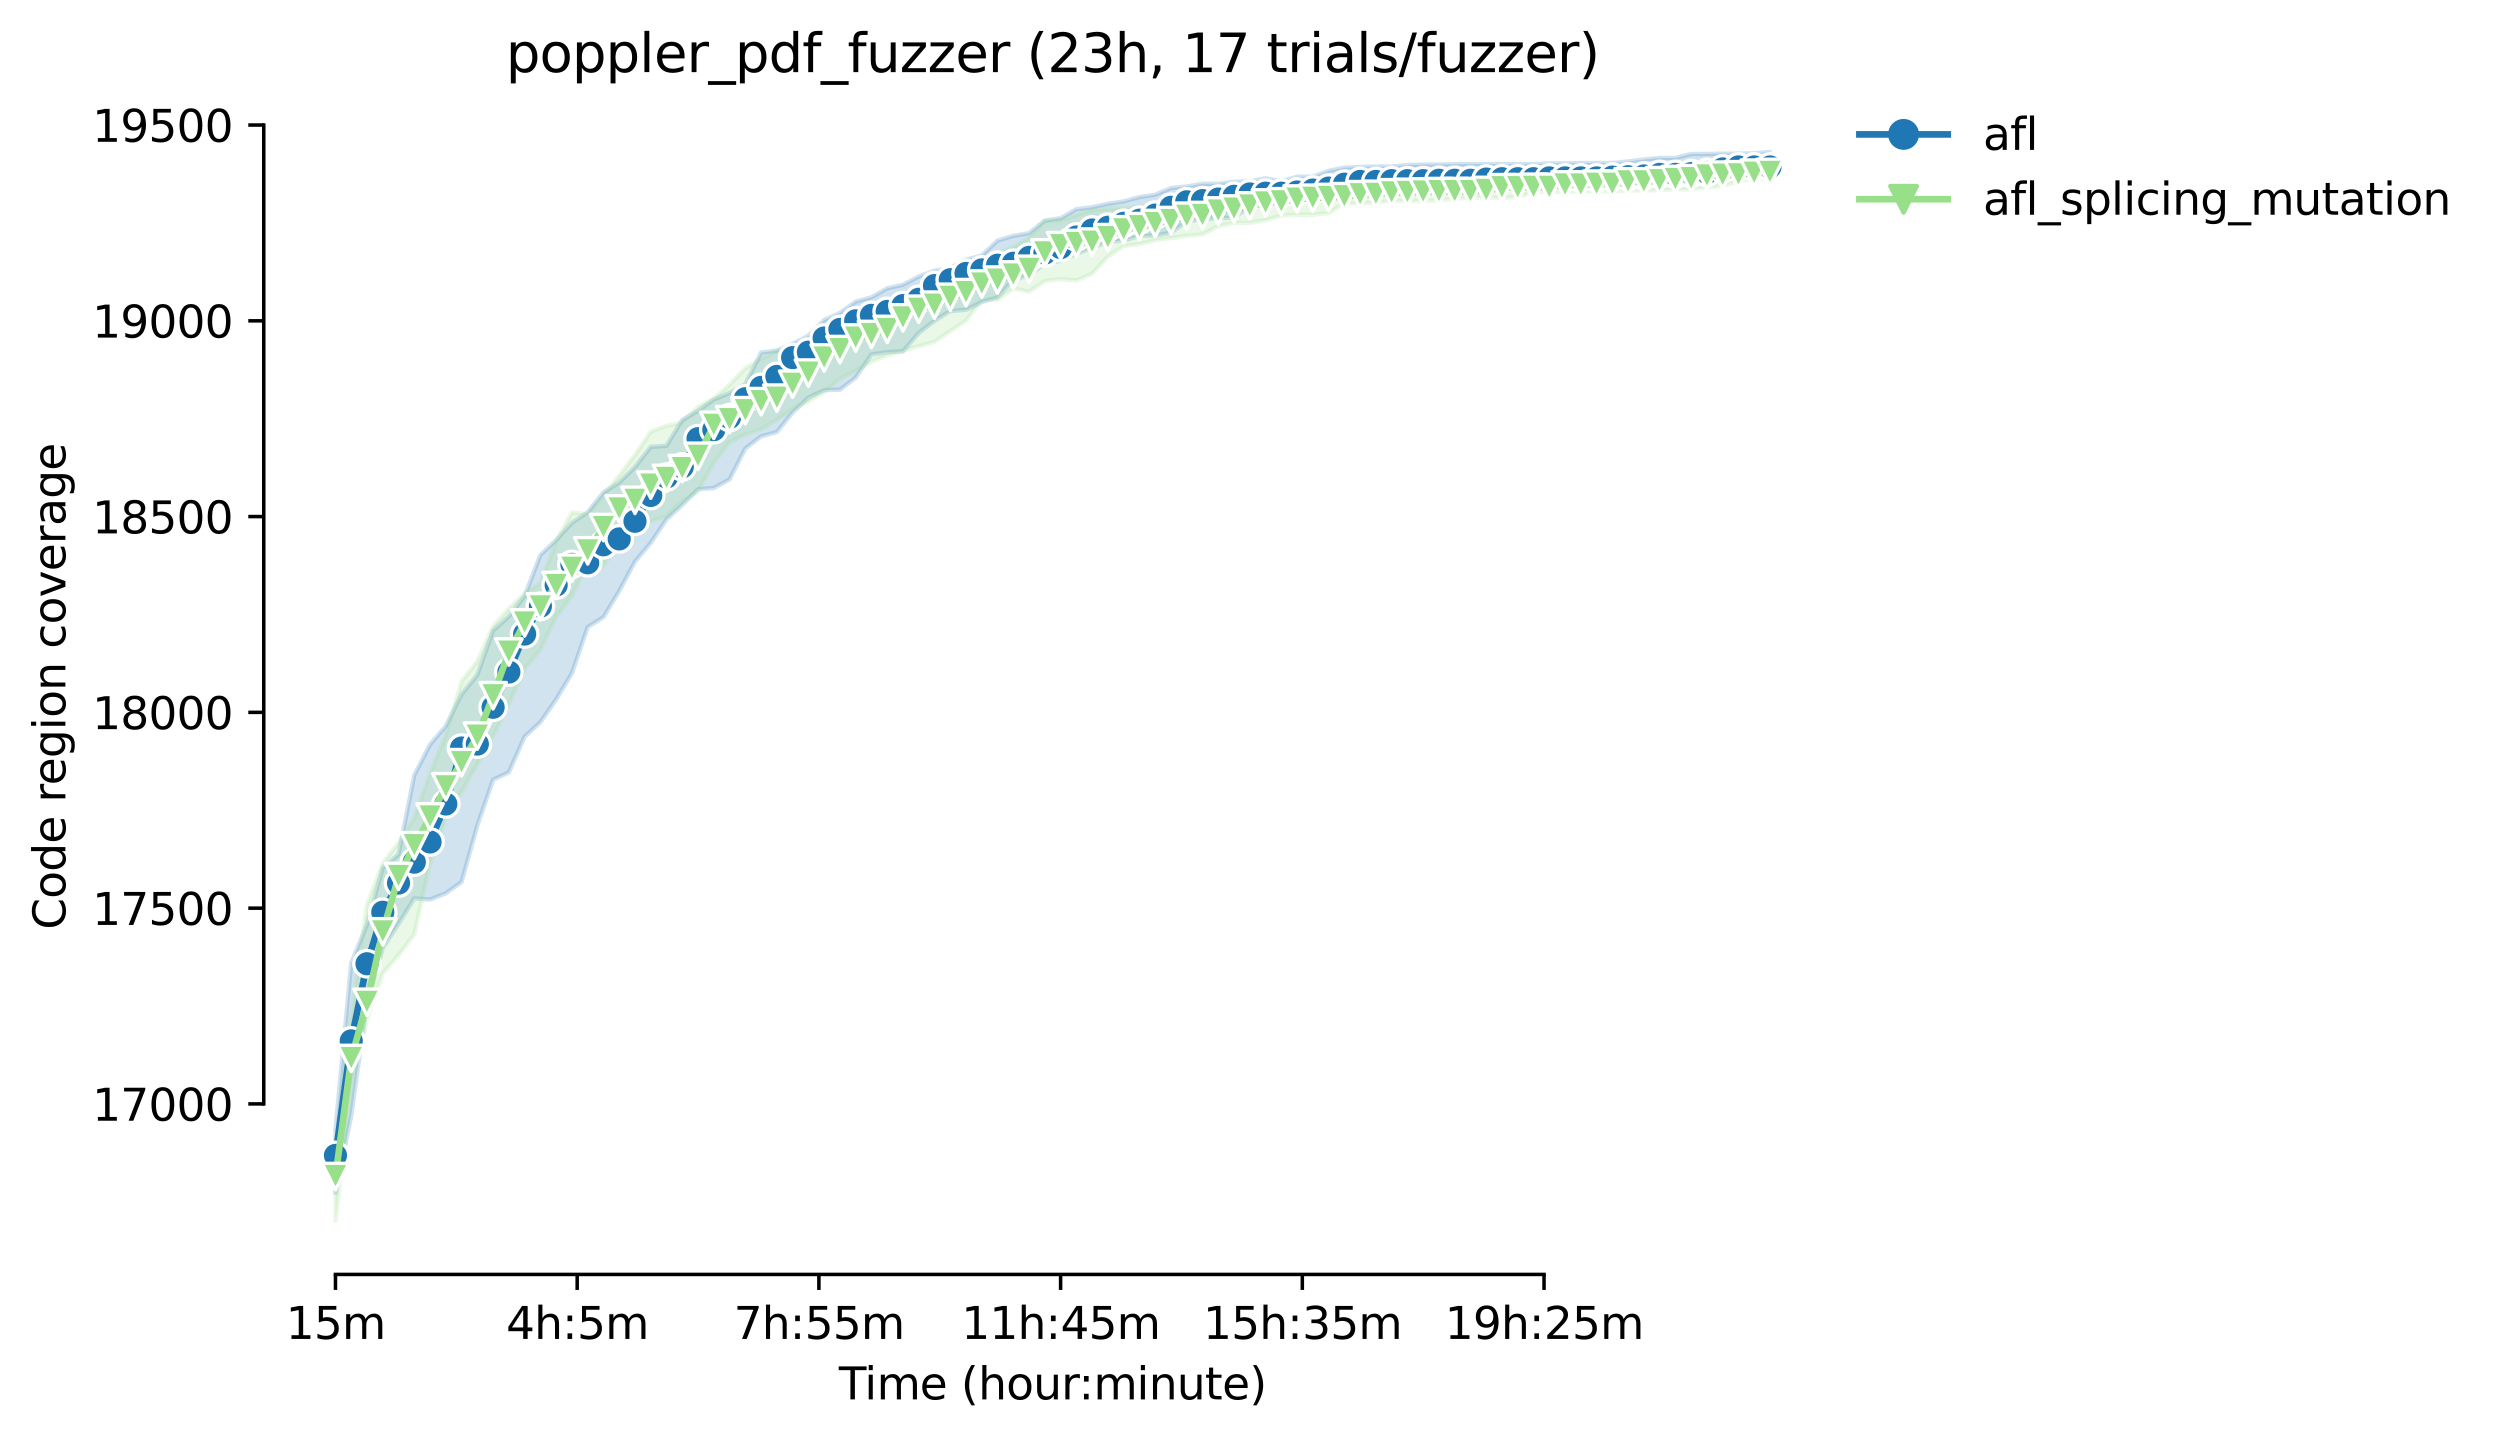 <?xml version="1.0" encoding="utf-8" standalone="no"?>
<!DOCTYPE svg PUBLIC "-//W3C//DTD SVG 1.1//EN"
  "http://www.w3.org/Graphics/SVG/1.1/DTD/svg11.dtd">
<svg height="325.986pt" version="1.1" viewBox="0 0 565.795 325.986" width="565.795pt" xmlns="http://www.w3.org/2000/svg" xmlns:xlink="http://www.w3.org/1999/xlink">
 <defs>
  <style type="text/css">*{stroke-linecap:butt;stroke-linejoin:round;}</style>
 </defs>
 <g id="figure_1">
  <g id="patch_1">
   <path d="M 0 325.986 
L 565.795 325.986 
L 565.795 0 
L 0 0 
z
" style="fill:#ffffff;"/>
  </g>
  <g id="axes_1">
   <g id="patch_2">
    <path d="M 59.691 288.43 
L 416.811 288.43 
L 416.811 22.318 
L 59.691 22.318 
z
" style="fill:#ffffff;"/>
   </g>
   <g id="PolyCollection_1">
    <defs>
     <path d="M 75.923 -70.388 
L 75.923 -55.992 
L 79.491 -73.445 
L 83.059 -99.1 
L 86.626 -111.417 
L 90.194 -116.867 
L 93.762 -122.671 
L 97.329 -122.405 
L 100.897 -123.823 
L 104.464 -126.393 
L 108.032 -139.154 
L 111.6 -149.522 
L 115.167 -151.205 
L 118.735 -159.269 
L 122.303 -162.548 
L 125.87 -167.688 
L 129.438 -173.625 
L 133.005 -184.082 
L 136.573 -186.297 
L 140.141 -192.234 
L 143.708 -198.881 
L 147.276 -203.134 
L 150.844 -208.451 
L 154.411 -211.73 
L 157.979 -215.274 
L 161.547 -215.54 
L 165.114 -217.49 
L 168.682 -224.49 
L 172.249 -227.237 
L 175.817 -228.212 
L 179.385 -232.643 
L 182.952 -236.01 
L 186.52 -237.694 
L 190.088 -237.783 
L 193.655 -240.53 
L 197.223 -245.758 
L 200.79 -246.29 
L 204.358 -246.467 
L 207.926 -250.632 
L 211.493 -253.379 
L 215.061 -255.594 
L 218.629 -255.86 
L 222.196 -257.633 
L 225.764 -258.696 
L 229.332 -262.684 
L 232.899 -263.658 
L 236.467 -266.317 
L 240.034 -266.937 
L 243.602 -268.532 
L 247.17 -269.95 
L 250.737 -271.279 
L 254.305 -271.545 
L 257.873 -272.609 
L 261.44 -272.697 
L 265.008 -273.317 
L 268.575 -275.887 
L 272.143 -276.419 
L 275.711 -276.596 
L 279.278 -276.773 
L 282.846 -279.255 
L 286.414 -279.609 
L 289.981 -280.407 
L 293.549 -280.85 
L 297.117 -282.268 
L 300.684 -282.268 
L 304.252 -282.445 
L 307.819 -282.622 
L 311.387 -282.622 
L 314.955 -282.622 
L 318.522 -283.331 
L 322.09 -283.597 
L 325.658 -283.597 
L 329.225 -283.597 
L 332.793 -283.774 
L 336.361 -283.863 
L 339.928 -284.394 
L 343.496 -284.394 
L 347.063 -284.394 
L 350.631 -284.483 
L 354.199 -284.483 
L 357.766 -284.572 
L 361.334 -284.572 
L 364.902 -284.572 
L 368.469 -284.572 
L 372.037 -285.192 
L 375.604 -285.281 
L 379.172 -285.546 
L 382.74 -285.635 
L 386.307 -285.635 
L 389.875 -285.989 
L 393.443 -285.989 
L 397.01 -286.078 
L 400.578 -286.078 
L 400.578 -291.572 
L 400.578 -291.572 
L 397.01 -291.306 
L 393.443 -291.218 
L 389.875 -291.218 
L 386.307 -291.129 
L 382.74 -291.129 
L 379.172 -290.243 
L 375.604 -290.243 
L 372.037 -289.889 
L 368.469 -289.445 
L 364.902 -289.091 
L 361.334 -289.091 
L 357.766 -289.091 
L 354.199 -289.002 
L 350.631 -289.002 
L 347.063 -288.825 
L 343.496 -288.825 
L 339.928 -288.825 
L 336.361 -288.825 
L 332.793 -288.825 
L 329.225 -288.825 
L 325.658 -288.737 
L 322.09 -288.737 
L 318.522 -288.648 
L 314.955 -288.293 
L 311.387 -288.293 
L 307.819 -288.205 
L 304.252 -288.028 
L 300.684 -287.319 
L 297.117 -285.989 
L 293.549 -285.989 
L 289.981 -284.95 
L 286.414 -285.635 
L 282.846 -284.926 
L 279.278 -284.837 
L 275.711 -284.394 
L 272.143 -284.394 
L 268.575 -283.774 
L 265.008 -283.42 
L 261.44 -281.913 
L 257.873 -281.381 
L 254.305 -280.407 
L 250.737 -279.875 
L 247.17 -279.077 
L 243.602 -278.634 
L 240.034 -276.596 
L 236.467 -276.065 
L 232.899 -273.229 
L 229.332 -272.609 
L 225.764 -271.545 
L 222.196 -268.178 
L 218.629 -267.203 
L 215.061 -265.342 
L 211.493 -264.722 
L 207.926 -263.393 
L 204.358 -261.532 
L 200.79 -260.734 
L 197.223 -258.696 
L 193.655 -257.721 
L 190.088 -255.151 
L 186.52 -253.556 
L 182.952 -250.012 
L 179.385 -248.151 
L 175.817 -246.644 
L 172.249 -246.201 
L 168.682 -239.023 
L 165.114 -237.074 
L 161.547 -235.567 
L 157.979 -232.997 
L 154.411 -230.959 
L 150.844 -225.111 
L 147.276 -224.845 
L 143.708 -220.325 
L 140.141 -216.781 
L 136.573 -214.565 
L 133.005 -210.046 
L 129.438 -207.653 
L 125.87 -203.754 
L 122.303 -200.387 
L 118.735 -191.082 
L 115.167 -186.474 
L 111.6 -183.284 
L 108.032 -173.271 
L 104.464 -168.84 
L 100.897 -161.662 
L 97.329 -157.497 
L 93.762 -150.541 
L 90.194 -132.641 
L 86.626 -129.539 
L 83.059 -116.734 
L 79.491 -108.05 
L 75.923 -70.388 
z
" id="m073f58e5da" style="stroke:#1f77b4;stroke-opacity:0.2;"/>
    </defs>
    <g clip-path="url(#p0181c92444)">
     <use style="fill:#1f77b4;fill-opacity:0.2;stroke:#1f77b4;stroke-opacity:0.2;" x="0" xlink:href="#m073f58e5da" y="325.986"/>
    </g>
   </g>
   <g id="PolyCollection_2">
    <defs>
     <path d="M 75.923 -64.628 
L 75.923 -49.652 
L 79.491 -80.336 
L 83.059 -95.289 
L 86.626 -105.701 
L 90.194 -109.822 
L 93.762 -114.519 
L 97.329 -130.514 
L 100.897 -140.749 
L 104.464 -146.863 
L 108.032 -152.917 
L 111.6 -159.402 
L 115.167 -166.713 
L 118.735 -174.644 
L 122.303 -178.942 
L 125.87 -186.386 
L 129.438 -191.127 
L 133.005 -198.305 
L 136.573 -197.817 
L 140.141 -204.242 
L 143.708 -205.925 
L 147.276 -208.008 
L 150.844 -209.16 
L 154.411 -212.616 
L 157.979 -214.876 
L 161.547 -221.256 
L 165.114 -225.951 
L 168.682 -227.636 
L 172.249 -228.833 
L 175.817 -230.915 
L 179.385 -233.396 
L 182.952 -235.124 
L 186.52 -237.331 
L 190.088 -240.264 
L 193.655 -242.081 
L 197.223 -244.163 
L 200.79 -245.581 
L 204.358 -246.689 
L 207.926 -247.619 
L 211.493 -248.638 
L 215.061 -251.031 
L 218.629 -253.423 
L 222.196 -258.164 
L 225.764 -258.164 
L 229.332 -260.69 
L 232.899 -259.981 
L 236.467 -262.373 
L 240.034 -262.817 
L 243.602 -262.506 
L 247.17 -264.057 
L 250.737 -267.912 
L 254.305 -270.3 
L 257.873 -270.748 
L 261.44 -271.634 
L 265.008 -272.121 
L 268.575 -272.609 
L 272.143 -272.919 
L 275.711 -274.821 
L 279.278 -275.533 
L 282.846 -275.577 
L 286.414 -276.153 
L 289.981 -277.217 
L 293.549 -277.394 
L 297.117 -277.394 
L 300.684 -277.748 
L 304.252 -279.964 
L 307.819 -279.964 
L 311.387 -280.141 
L 314.955 -280.495 
L 318.522 -280.495 
L 322.09 -280.495 
L 325.658 -280.761 
L 329.225 -280.938 
L 332.793 -281.293 
L 336.361 -281.293 
L 339.928 -281.242 
L 343.496 -281.381 
L 347.063 -282.533 
L 350.631 -282.533 
L 354.199 -282.622 
L 357.766 -282.711 
L 361.334 -282.711 
L 364.902 -282.711 
L 368.469 -282.799 
L 372.037 -282.888 
L 375.604 -282.977 
L 379.172 -283.154 
L 382.74 -283.154 
L 386.307 -283.597 
L 389.875 -283.863 
L 393.443 -285.015 
L 397.01 -285.458 
L 400.578 -285.502 
L 400.578 -289.135 
L 400.578 -289.135 
L 397.01 -288.737 
L 393.443 -288.382 
L 389.875 -288.382 
L 386.307 -287.939 
L 382.74 -287.85 
L 379.172 -287.673 
L 375.604 -287.319 
L 372.037 -287.141 
L 368.469 -287.141 
L 364.902 -286.964 
L 361.334 -286.521 
L 357.766 -286.521 
L 354.199 -286.344 
L 350.631 -286.255 
L 347.063 -286.167 
L 343.496 -285.989 
L 339.928 -285.812 
L 336.361 -285.812 
L 332.793 -285.812 
L 329.225 -285.281 
L 325.658 -285.281 
L 322.09 -285.281 
L 318.522 -285.015 
L 314.955 -285.015 
L 311.387 -284.926 
L 307.819 -284.837 
L 304.252 -283.508 
L 300.684 -283.331 
L 297.117 -283.065 
L 293.549 -282.268 
L 289.981 -281.913 
L 286.414 -281.47 
L 282.846 -281.249 
L 279.278 -281.249 
L 275.711 -281.204 
L 272.143 -280.983 
L 268.575 -280.318 
L 265.008 -279.388 
L 261.44 -279.255 
L 257.873 -279.166 
L 254.305 -278.9 
L 250.737 -278.771 
L 247.17 -278.501 
L 243.602 -277.305 
L 240.034 -276.153 
L 236.467 -276.02 
L 232.899 -272.165 
L 229.332 -270.083 
L 225.764 -268.621 
L 222.196 -266.14 
L 218.629 -263.836 
L 215.061 -261.62 
L 211.493 -261.133 
L 207.926 -260.025 
L 204.358 -258.031 
L 200.79 -255.683 
L 197.223 -253.645 
L 193.655 -253.645 
L 190.088 -252.537 
L 186.52 -249.927 
L 182.952 -249.17 
L 179.385 -247.353 
L 175.817 -246.556 
L 172.249 -244.783 
L 168.682 -242.657 
L 165.114 -238.94 
L 161.547 -235.789 
L 157.979 -233.928 
L 154.411 -230.339 
L 150.844 -229.63 
L 147.276 -228.301 
L 143.708 -223.028 
L 140.141 -218.398 
L 136.573 -213.732 
L 133.005 -209.603 
L 129.438 -210.046 
L 125.87 -203.444 
L 122.303 -194.051 
L 118.735 -191.703 
L 115.167 -188.247 
L 111.6 -184.259 
L 108.032 -176.328 
L 104.464 -171.809 
L 100.897 -159.624 
L 97.329 -150.94 
L 93.762 -140.882 
L 90.194 -135.255 
L 86.626 -130.647 
L 83.059 -121.253 
L 79.491 -96.441 
L 75.923 -64.628 
z
" id="m85c78986a9" style="stroke:#98df8a;stroke-opacity:0.2;"/>
    </defs>
    <g clip-path="url(#p0181c92444)">
     <use style="fill:#98df8a;fill-opacity:0.2;stroke:#98df8a;stroke-opacity:0.2;" x="0" xlink:href="#m85c78986a9" y="325.986"/>
    </g>
   </g>
   <g id="matplotlib.axis_1">
    <g id="xtick_1">
     <g id="line2d_1">
      <defs>
       <path d="M 0 0 
L 0 3.5 
" id="m98e34fcc72" style="stroke:#000000;stroke-width:0.8;"/>
      </defs>
      <g>
       <use style="stroke:#000000;stroke-width:0.8;" x="75.923" xlink:href="#m98e34fcc72" y="288.43"/>
      </g>
     </g>
     <g id="text_1">
      <!-- 15m -->
      <g transform="translate(64.691 303.029)scale(0.1 -0.1)">
       <defs>
        <path d="M 794 531 
L 1825 531 
L 1825 4091 
L 703 3866 
L 703 4441 
L 1819 4666 
L 2450 4666 
L 2450 531 
L 3481 531 
L 3481 0 
L 794 0 
L 794 531 
z
" id="DejaVuSans-31" transform="scale(0.016)"/>
        <path d="M 691 4666 
L 3169 4666 
L 3169 4134 
L 1269 4134 
L 1269 2991 
Q 1406 3038 1543 3061 
Q 1681 3084 1819 3084 
Q 2600 3084 3056 2656 
Q 3513 2228 3513 1497 
Q 3513 744 3044 326 
Q 2575 -91 1722 -91 
Q 1428 -91 1123 -41 
Q 819 9 494 109 
L 494 744 
Q 775 591 1075 516 
Q 1375 441 1709 441 
Q 2250 441 2565 725 
Q 2881 1009 2881 1497 
Q 2881 1984 2565 2268 
Q 2250 2553 1709 2553 
Q 1456 2553 1204 2497 
Q 953 2441 691 2322 
L 691 4666 
z
" id="DejaVuSans-35" transform="scale(0.016)"/>
        <path d="M 3328 2828 
Q 3544 3216 3844 3400 
Q 4144 3584 4550 3584 
Q 5097 3584 5394 3201 
Q 5691 2819 5691 2113 
L 5691 0 
L 5113 0 
L 5113 2094 
Q 5113 2597 4934 2840 
Q 4756 3084 4391 3084 
Q 3944 3084 3684 2787 
Q 3425 2491 3425 1978 
L 3425 0 
L 2847 0 
L 2847 2094 
Q 2847 2600 2669 2842 
Q 2491 3084 2119 3084 
Q 1678 3084 1418 2786 
Q 1159 2488 1159 1978 
L 1159 0 
L 581 0 
L 581 3500 
L 1159 3500 
L 1159 2956 
Q 1356 3278 1631 3431 
Q 1906 3584 2284 3584 
Q 2666 3584 2933 3390 
Q 3200 3197 3328 2828 
z
" id="DejaVuSans-6d" transform="scale(0.016)"/>
       </defs>
       <use xlink:href="#DejaVuSans-31"/>
       <use x="63.623" xlink:href="#DejaVuSans-35"/>
       <use x="127.246" xlink:href="#DejaVuSans-6d"/>
      </g>
     </g>
    </g>
    <g id="xtick_2">
     <g id="line2d_2">
      <g>
       <use style="stroke:#000000;stroke-width:0.8;" x="130.627" xlink:href="#m98e34fcc72" y="288.43"/>
      </g>
     </g>
     <g id="text_2">
      <!-- 4h:5m -->
      <g transform="translate(114.541 303.029)scale(0.1 -0.1)">
       <defs>
        <path d="M 2419 4116 
L 825 1625 
L 2419 1625 
L 2419 4116 
z
M 2253 4666 
L 3047 4666 
L 3047 1625 
L 3713 1625 
L 3713 1100 
L 3047 1100 
L 3047 0 
L 2419 0 
L 2419 1100 
L 313 1100 
L 313 1709 
L 2253 4666 
z
" id="DejaVuSans-34" transform="scale(0.016)"/>
        <path d="M 3513 2113 
L 3513 0 
L 2938 0 
L 2938 2094 
Q 2938 2591 2744 2837 
Q 2550 3084 2163 3084 
Q 1697 3084 1428 2787 
Q 1159 2491 1159 1978 
L 1159 0 
L 581 0 
L 581 4863 
L 1159 4863 
L 1159 2956 
Q 1366 3272 1645 3428 
Q 1925 3584 2291 3584 
Q 2894 3584 3203 3211 
Q 3513 2838 3513 2113 
z
" id="DejaVuSans-68" transform="scale(0.016)"/>
        <path d="M 750 794 
L 1409 794 
L 1409 0 
L 750 0 
L 750 794 
z
M 750 3309 
L 1409 3309 
L 1409 2516 
L 750 2516 
L 750 3309 
z
" id="DejaVuSans-3a" transform="scale(0.016)"/>
       </defs>
       <use xlink:href="#DejaVuSans-34"/>
       <use x="63.623" xlink:href="#DejaVuSans-68"/>
       <use x="127.002" xlink:href="#DejaVuSans-3a"/>
       <use x="160.693" xlink:href="#DejaVuSans-35"/>
       <use x="224.316" xlink:href="#DejaVuSans-6d"/>
      </g>
     </g>
    </g>
    <g id="xtick_3">
     <g id="line2d_3">
      <g>
       <use style="stroke:#000000;stroke-width:0.8;" x="185.331" xlink:href="#m98e34fcc72" y="288.43"/>
      </g>
     </g>
     <g id="text_3">
      <!-- 7h:55m -->
      <g transform="translate(166.064 303.029)scale(0.1 -0.1)">
       <defs>
        <path d="M 525 4666 
L 3525 4666 
L 3525 4397 
L 1831 0 
L 1172 0 
L 2766 4134 
L 525 4134 
L 525 4666 
z
" id="DejaVuSans-37" transform="scale(0.016)"/>
       </defs>
       <use xlink:href="#DejaVuSans-37"/>
       <use x="63.623" xlink:href="#DejaVuSans-68"/>
       <use x="127.002" xlink:href="#DejaVuSans-3a"/>
       <use x="160.693" xlink:href="#DejaVuSans-35"/>
       <use x="224.316" xlink:href="#DejaVuSans-35"/>
       <use x="287.939" xlink:href="#DejaVuSans-6d"/>
      </g>
     </g>
    </g>
    <g id="xtick_4">
     <g id="line2d_4">
      <g>
       <use style="stroke:#000000;stroke-width:0.8;" x="240.034" xlink:href="#m98e34fcc72" y="288.43"/>
      </g>
     </g>
     <g id="text_4">
      <!-- 11h:45m -->
      <g transform="translate(217.586 303.029)scale(0.1 -0.1)">
       <use xlink:href="#DejaVuSans-31"/>
       <use x="63.623" xlink:href="#DejaVuSans-31"/>
       <use x="127.246" xlink:href="#DejaVuSans-68"/>
       <use x="190.625" xlink:href="#DejaVuSans-3a"/>
       <use x="224.316" xlink:href="#DejaVuSans-34"/>
       <use x="287.939" xlink:href="#DejaVuSans-35"/>
       <use x="351.562" xlink:href="#DejaVuSans-6d"/>
      </g>
     </g>
    </g>
    <g id="xtick_5">
     <g id="line2d_5">
      <g>
       <use style="stroke:#000000;stroke-width:0.8;" x="294.738" xlink:href="#m98e34fcc72" y="288.43"/>
      </g>
     </g>
     <g id="text_5">
      <!-- 15h:35m -->
      <g transform="translate(272.29 303.029)scale(0.1 -0.1)">
       <defs>
        <path d="M 2597 2516 
Q 3050 2419 3304 2112 
Q 3559 1806 3559 1356 
Q 3559 666 3084 287 
Q 2609 -91 1734 -91 
Q 1441 -91 1130 -33 
Q 819 25 488 141 
L 488 750 
Q 750 597 1062 519 
Q 1375 441 1716 441 
Q 2309 441 2620 675 
Q 2931 909 2931 1356 
Q 2931 1769 2642 2001 
Q 2353 2234 1838 2234 
L 1294 2234 
L 1294 2753 
L 1863 2753 
Q 2328 2753 2575 2939 
Q 2822 3125 2822 3475 
Q 2822 3834 2567 4026 
Q 2313 4219 1838 4219 
Q 1578 4219 1281 4162 
Q 984 4106 628 3988 
L 628 4550 
Q 988 4650 1302 4700 
Q 1616 4750 1894 4750 
Q 2613 4750 3031 4423 
Q 3450 4097 3450 3541 
Q 3450 3153 3228 2886 
Q 3006 2619 2597 2516 
z
" id="DejaVuSans-33" transform="scale(0.016)"/>
       </defs>
       <use xlink:href="#DejaVuSans-31"/>
       <use x="63.623" xlink:href="#DejaVuSans-35"/>
       <use x="127.246" xlink:href="#DejaVuSans-68"/>
       <use x="190.625" xlink:href="#DejaVuSans-3a"/>
       <use x="224.316" xlink:href="#DejaVuSans-33"/>
       <use x="287.939" xlink:href="#DejaVuSans-35"/>
       <use x="351.562" xlink:href="#DejaVuSans-6d"/>
      </g>
     </g>
    </g>
    <g id="xtick_6">
     <g id="line2d_6">
      <g>
       <use style="stroke:#000000;stroke-width:0.8;" x="349.442" xlink:href="#m98e34fcc72" y="288.43"/>
      </g>
     </g>
     <g id="text_6">
      <!-- 19h:25m -->
      <g transform="translate(326.993 303.029)scale(0.1 -0.1)">
       <defs>
        <path d="M 703 97 
L 703 672 
Q 941 559 1184 500 
Q 1428 441 1663 441 
Q 2288 441 2617 861 
Q 2947 1281 2994 2138 
Q 2813 1869 2534 1725 
Q 2256 1581 1919 1581 
Q 1219 1581 811 2004 
Q 403 2428 403 3163 
Q 403 3881 828 4315 
Q 1253 4750 1959 4750 
Q 2769 4750 3195 4129 
Q 3622 3509 3622 2328 
Q 3622 1225 3098 567 
Q 2575 -91 1691 -91 
Q 1453 -91 1209 -44 
Q 966 3 703 97 
z
M 1959 2075 
Q 2384 2075 2632 2365 
Q 2881 2656 2881 3163 
Q 2881 3666 2632 3958 
Q 2384 4250 1959 4250 
Q 1534 4250 1286 3958 
Q 1038 3666 1038 3163 
Q 1038 2656 1286 2365 
Q 1534 2075 1959 2075 
z
" id="DejaVuSans-39" transform="scale(0.016)"/>
        <path d="M 1228 531 
L 3431 531 
L 3431 0 
L 469 0 
L 469 531 
Q 828 903 1448 1529 
Q 2069 2156 2228 2338 
Q 2531 2678 2651 2914 
Q 2772 3150 2772 3378 
Q 2772 3750 2511 3984 
Q 2250 4219 1831 4219 
Q 1534 4219 1204 4116 
Q 875 4013 500 3803 
L 500 4441 
Q 881 4594 1212 4672 
Q 1544 4750 1819 4750 
Q 2544 4750 2975 4387 
Q 3406 4025 3406 3419 
Q 3406 3131 3298 2873 
Q 3191 2616 2906 2266 
Q 2828 2175 2409 1742 
Q 1991 1309 1228 531 
z
" id="DejaVuSans-32" transform="scale(0.016)"/>
       </defs>
       <use xlink:href="#DejaVuSans-31"/>
       <use x="63.623" xlink:href="#DejaVuSans-39"/>
       <use x="127.246" xlink:href="#DejaVuSans-68"/>
       <use x="190.625" xlink:href="#DejaVuSans-3a"/>
       <use x="224.316" xlink:href="#DejaVuSans-32"/>
       <use x="287.939" xlink:href="#DejaVuSans-35"/>
       <use x="351.562" xlink:href="#DejaVuSans-6d"/>
      </g>
     </g>
    </g>
    <g id="text_7">
     <!-- Time (hour:minute) -->
     <g transform="translate(189.844 316.707)scale(0.1 -0.1)">
      <defs>
       <path d="M -19 4666 
L 3928 4666 
L 3928 4134 
L 2272 4134 
L 2272 0 
L 1638 0 
L 1638 4134 
L -19 4134 
L -19 4666 
z
" id="DejaVuSans-54" transform="scale(0.016)"/>
       <path d="M 603 3500 
L 1178 3500 
L 1178 0 
L 603 0 
L 603 3500 
z
M 603 4863 
L 1178 4863 
L 1178 4134 
L 603 4134 
L 603 4863 
z
" id="DejaVuSans-69" transform="scale(0.016)"/>
       <path d="M 3597 1894 
L 3597 1613 
L 953 1613 
Q 991 1019 1311 708 
Q 1631 397 2203 397 
Q 2534 397 2845 478 
Q 3156 559 3463 722 
L 3463 178 
Q 3153 47 2828 -22 
Q 2503 -91 2169 -91 
Q 1331 -91 842 396 
Q 353 884 353 1716 
Q 353 2575 817 3079 
Q 1281 3584 2069 3584 
Q 2775 3584 3186 3129 
Q 3597 2675 3597 1894 
z
M 3022 2063 
Q 3016 2534 2758 2815 
Q 2500 3097 2075 3097 
Q 1594 3097 1305 2825 
Q 1016 2553 972 2059 
L 3022 2063 
z
" id="DejaVuSans-65" transform="scale(0.016)"/>
       <path id="DejaVuSans-20" transform="scale(0.016)"/>
       <path d="M 1984 4856 
Q 1566 4138 1362 3434 
Q 1159 2731 1159 2009 
Q 1159 1288 1364 580 
Q 1569 -128 1984 -844 
L 1484 -844 
Q 1016 -109 783 600 
Q 550 1309 550 2009 
Q 550 2706 781 3412 
Q 1013 4119 1484 4856 
L 1984 4856 
z
" id="DejaVuSans-28" transform="scale(0.016)"/>
       <path d="M 1959 3097 
Q 1497 3097 1228 2736 
Q 959 2375 959 1747 
Q 959 1119 1226 758 
Q 1494 397 1959 397 
Q 2419 397 2687 759 
Q 2956 1122 2956 1747 
Q 2956 2369 2687 2733 
Q 2419 3097 1959 3097 
z
M 1959 3584 
Q 2709 3584 3137 3096 
Q 3566 2609 3566 1747 
Q 3566 888 3137 398 
Q 2709 -91 1959 -91 
Q 1206 -91 779 398 
Q 353 888 353 1747 
Q 353 2609 779 3096 
Q 1206 3584 1959 3584 
z
" id="DejaVuSans-6f" transform="scale(0.016)"/>
       <path d="M 544 1381 
L 544 3500 
L 1119 3500 
L 1119 1403 
Q 1119 906 1312 657 
Q 1506 409 1894 409 
Q 2359 409 2629 706 
Q 2900 1003 2900 1516 
L 2900 3500 
L 3475 3500 
L 3475 0 
L 2900 0 
L 2900 538 
Q 2691 219 2414 64 
Q 2138 -91 1772 -91 
Q 1169 -91 856 284 
Q 544 659 544 1381 
z
M 1991 3584 
L 1991 3584 
z
" id="DejaVuSans-75" transform="scale(0.016)"/>
       <path d="M 2631 2963 
Q 2534 3019 2420 3045 
Q 2306 3072 2169 3072 
Q 1681 3072 1420 2755 
Q 1159 2438 1159 1844 
L 1159 0 
L 581 0 
L 581 3500 
L 1159 3500 
L 1159 2956 
Q 1341 3275 1631 3429 
Q 1922 3584 2338 3584 
Q 2397 3584 2469 3576 
Q 2541 3569 2628 3553 
L 2631 2963 
z
" id="DejaVuSans-72" transform="scale(0.016)"/>
       <path d="M 3513 2113 
L 3513 0 
L 2938 0 
L 2938 2094 
Q 2938 2591 2744 2837 
Q 2550 3084 2163 3084 
Q 1697 3084 1428 2787 
Q 1159 2491 1159 1978 
L 1159 0 
L 581 0 
L 581 3500 
L 1159 3500 
L 1159 2956 
Q 1366 3272 1645 3428 
Q 1925 3584 2291 3584 
Q 2894 3584 3203 3211 
Q 3513 2838 3513 2113 
z
" id="DejaVuSans-6e" transform="scale(0.016)"/>
       <path d="M 1172 4494 
L 1172 3500 
L 2356 3500 
L 2356 3053 
L 1172 3053 
L 1172 1153 
Q 1172 725 1289 603 
Q 1406 481 1766 481 
L 2356 481 
L 2356 0 
L 1766 0 
Q 1100 0 847 248 
Q 594 497 594 1153 
L 594 3053 
L 172 3053 
L 172 3500 
L 594 3500 
L 594 4494 
L 1172 4494 
z
" id="DejaVuSans-74" transform="scale(0.016)"/>
       <path d="M 513 4856 
L 1013 4856 
Q 1481 4119 1714 3412 
Q 1947 2706 1947 2009 
Q 1947 1309 1714 600 
Q 1481 -109 1013 -844 
L 513 -844 
Q 928 -128 1133 580 
Q 1338 1288 1338 2009 
Q 1338 2731 1133 3434 
Q 928 4138 513 4856 
z
" id="DejaVuSans-29" transform="scale(0.016)"/>
      </defs>
      <use xlink:href="#DejaVuSans-54"/>
      <use x="57.959" xlink:href="#DejaVuSans-69"/>
      <use x="85.742" xlink:href="#DejaVuSans-6d"/>
      <use x="183.154" xlink:href="#DejaVuSans-65"/>
      <use x="244.678" xlink:href="#DejaVuSans-20"/>
      <use x="276.465" xlink:href="#DejaVuSans-28"/>
      <use x="315.479" xlink:href="#DejaVuSans-68"/>
      <use x="378.857" xlink:href="#DejaVuSans-6f"/>
      <use x="440.039" xlink:href="#DejaVuSans-75"/>
      <use x="503.418" xlink:href="#DejaVuSans-72"/>
      <use x="542.781" xlink:href="#DejaVuSans-3a"/>
      <use x="576.473" xlink:href="#DejaVuSans-6d"/>
      <use x="673.885" xlink:href="#DejaVuSans-69"/>
      <use x="701.668" xlink:href="#DejaVuSans-6e"/>
      <use x="765.047" xlink:href="#DejaVuSans-75"/>
      <use x="828.426" xlink:href="#DejaVuSans-74"/>
      <use x="867.635" xlink:href="#DejaVuSans-65"/>
      <use x="929.158" xlink:href="#DejaVuSans-29"/>
     </g>
    </g>
   </g>
   <g id="matplotlib.axis_2">
    <g id="ytick_1">
     <g id="line2d_7">
      <defs>
       <path d="M 0 0 
L -3.5 0 
" id="m8ae672c6e8" style="stroke:#000000;stroke-width:0.8;"/>
      </defs>
      <g>
       <use style="stroke:#000000;stroke-width:0.8;" x="59.691" xlink:href="#m8ae672c6e8" y="249.838"/>
      </g>
     </g>
     <g id="text_8">
      <!-- 17000 -->
      <g transform="translate(20.878 253.637)scale(0.1 -0.1)">
       <defs>
        <path d="M 2034 4250 
Q 1547 4250 1301 3770 
Q 1056 3291 1056 2328 
Q 1056 1369 1301 889 
Q 1547 409 2034 409 
Q 2525 409 2770 889 
Q 3016 1369 3016 2328 
Q 3016 3291 2770 3770 
Q 2525 4250 2034 4250 
z
M 2034 4750 
Q 2819 4750 3233 4129 
Q 3647 3509 3647 2328 
Q 3647 1150 3233 529 
Q 2819 -91 2034 -91 
Q 1250 -91 836 529 
Q 422 1150 422 2328 
Q 422 3509 836 4129 
Q 1250 4750 2034 4750 
z
" id="DejaVuSans-30" transform="scale(0.016)"/>
       </defs>
       <use xlink:href="#DejaVuSans-31"/>
       <use x="63.623" xlink:href="#DejaVuSans-37"/>
       <use x="127.246" xlink:href="#DejaVuSans-30"/>
       <use x="190.869" xlink:href="#DejaVuSans-30"/>
       <use x="254.492" xlink:href="#DejaVuSans-30"/>
      </g>
     </g>
    </g>
    <g id="ytick_2">
     <g id="line2d_8">
      <g>
       <use style="stroke:#000000;stroke-width:0.8;" x="59.691" xlink:href="#m8ae672c6e8" y="205.53"/>
      </g>
     </g>
     <g id="text_9">
      <!-- 17500 -->
      <g transform="translate(20.878 209.33)scale(0.1 -0.1)">
       <use xlink:href="#DejaVuSans-31"/>
       <use x="63.623" xlink:href="#DejaVuSans-37"/>
       <use x="127.246" xlink:href="#DejaVuSans-35"/>
       <use x="190.869" xlink:href="#DejaVuSans-30"/>
       <use x="254.492" xlink:href="#DejaVuSans-30"/>
      </g>
     </g>
    </g>
    <g id="ytick_3">
     <g id="line2d_9">
      <g>
       <use style="stroke:#000000;stroke-width:0.8;" x="59.691" xlink:href="#m8ae672c6e8" y="161.223"/>
      </g>
     </g>
     <g id="text_10">
      <!-- 18000 -->
      <g transform="translate(20.878 165.022)scale(0.1 -0.1)">
       <defs>
        <path d="M 2034 2216 
Q 1584 2216 1326 1975 
Q 1069 1734 1069 1313 
Q 1069 891 1326 650 
Q 1584 409 2034 409 
Q 2484 409 2743 651 
Q 3003 894 3003 1313 
Q 3003 1734 2745 1975 
Q 2488 2216 2034 2216 
z
M 1403 2484 
Q 997 2584 770 2862 
Q 544 3141 544 3541 
Q 544 4100 942 4425 
Q 1341 4750 2034 4750 
Q 2731 4750 3128 4425 
Q 3525 4100 3525 3541 
Q 3525 3141 3298 2862 
Q 3072 2584 2669 2484 
Q 3125 2378 3379 2068 
Q 3634 1759 3634 1313 
Q 3634 634 3220 271 
Q 2806 -91 2034 -91 
Q 1263 -91 848 271 
Q 434 634 434 1313 
Q 434 1759 690 2068 
Q 947 2378 1403 2484 
z
M 1172 3481 
Q 1172 3119 1398 2916 
Q 1625 2713 2034 2713 
Q 2441 2713 2670 2916 
Q 2900 3119 2900 3481 
Q 2900 3844 2670 4047 
Q 2441 4250 2034 4250 
Q 1625 4250 1398 4047 
Q 1172 3844 1172 3481 
z
" id="DejaVuSans-38" transform="scale(0.016)"/>
       </defs>
       <use xlink:href="#DejaVuSans-31"/>
       <use x="63.623" xlink:href="#DejaVuSans-38"/>
       <use x="127.246" xlink:href="#DejaVuSans-30"/>
       <use x="190.869" xlink:href="#DejaVuSans-30"/>
       <use x="254.492" xlink:href="#DejaVuSans-30"/>
      </g>
     </g>
    </g>
    <g id="ytick_4">
     <g id="line2d_10">
      <g>
       <use style="stroke:#000000;stroke-width:0.8;" x="59.691" xlink:href="#m8ae672c6e8" y="116.915"/>
      </g>
     </g>
     <g id="text_11">
      <!-- 18500 -->
      <g transform="translate(20.878 120.714)scale(0.1 -0.1)">
       <use xlink:href="#DejaVuSans-31"/>
       <use x="63.623" xlink:href="#DejaVuSans-38"/>
       <use x="127.246" xlink:href="#DejaVuSans-35"/>
       <use x="190.869" xlink:href="#DejaVuSans-30"/>
       <use x="254.492" xlink:href="#DejaVuSans-30"/>
      </g>
     </g>
    </g>
    <g id="ytick_5">
     <g id="line2d_11">
      <g>
       <use style="stroke:#000000;stroke-width:0.8;" x="59.691" xlink:href="#m8ae672c6e8" y="72.607"/>
      </g>
     </g>
     <g id="text_12">
      <!-- 19000 -->
      <g transform="translate(20.878 76.407)scale(0.1 -0.1)">
       <use xlink:href="#DejaVuSans-31"/>
       <use x="63.623" xlink:href="#DejaVuSans-39"/>
       <use x="127.246" xlink:href="#DejaVuSans-30"/>
       <use x="190.869" xlink:href="#DejaVuSans-30"/>
       <use x="254.492" xlink:href="#DejaVuSans-30"/>
      </g>
     </g>
    </g>
    <g id="ytick_6">
     <g id="line2d_12">
      <g>
       <use style="stroke:#000000;stroke-width:0.8;" x="59.691" xlink:href="#m8ae672c6e8" y="28.3"/>
      </g>
     </g>
     <g id="text_13">
      <!-- 19500 -->
      <g transform="translate(20.878 32.099)scale(0.1 -0.1)">
       <use xlink:href="#DejaVuSans-31"/>
       <use x="63.623" xlink:href="#DejaVuSans-39"/>
       <use x="127.246" xlink:href="#DejaVuSans-35"/>
       <use x="190.869" xlink:href="#DejaVuSans-30"/>
       <use x="254.492" xlink:href="#DejaVuSans-30"/>
      </g>
     </g>
    </g>
    <g id="text_14">
     <!-- Code region coverage -->
     <g transform="translate(14.798 210.38)rotate(-90)scale(0.1 -0.1)">
      <defs>
       <path d="M 4122 4306 
L 4122 3641 
Q 3803 3938 3442 4084 
Q 3081 4231 2675 4231 
Q 1875 4231 1450 3742 
Q 1025 3253 1025 2328 
Q 1025 1406 1450 917 
Q 1875 428 2675 428 
Q 3081 428 3442 575 
Q 3803 722 4122 1019 
L 4122 359 
Q 3791 134 3420 21 
Q 3050 -91 2638 -91 
Q 1578 -91 968 557 
Q 359 1206 359 2328 
Q 359 3453 968 4101 
Q 1578 4750 2638 4750 
Q 3056 4750 3426 4639 
Q 3797 4528 4122 4306 
z
" id="DejaVuSans-43" transform="scale(0.016)"/>
       <path d="M 2906 2969 
L 2906 4863 
L 3481 4863 
L 3481 0 
L 2906 0 
L 2906 525 
Q 2725 213 2448 61 
Q 2172 -91 1784 -91 
Q 1150 -91 751 415 
Q 353 922 353 1747 
Q 353 2572 751 3078 
Q 1150 3584 1784 3584 
Q 2172 3584 2448 3432 
Q 2725 3281 2906 2969 
z
M 947 1747 
Q 947 1113 1208 752 
Q 1469 391 1925 391 
Q 2381 391 2643 752 
Q 2906 1113 2906 1747 
Q 2906 2381 2643 2742 
Q 2381 3103 1925 3103 
Q 1469 3103 1208 2742 
Q 947 2381 947 1747 
z
" id="DejaVuSans-64" transform="scale(0.016)"/>
       <path d="M 2906 1791 
Q 2906 2416 2648 2759 
Q 2391 3103 1925 3103 
Q 1463 3103 1205 2759 
Q 947 2416 947 1791 
Q 947 1169 1205 825 
Q 1463 481 1925 481 
Q 2391 481 2648 825 
Q 2906 1169 2906 1791 
z
M 3481 434 
Q 3481 -459 3084 -895 
Q 2688 -1331 1869 -1331 
Q 1566 -1331 1297 -1286 
Q 1028 -1241 775 -1147 
L 775 -588 
Q 1028 -725 1275 -790 
Q 1522 -856 1778 -856 
Q 2344 -856 2625 -561 
Q 2906 -266 2906 331 
L 2906 616 
Q 2728 306 2450 153 
Q 2172 0 1784 0 
Q 1141 0 747 490 
Q 353 981 353 1791 
Q 353 2603 747 3093 
Q 1141 3584 1784 3584 
Q 2172 3584 2450 3431 
Q 2728 3278 2906 2969 
L 2906 3500 
L 3481 3500 
L 3481 434 
z
" id="DejaVuSans-67" transform="scale(0.016)"/>
       <path d="M 3122 3366 
L 3122 2828 
Q 2878 2963 2633 3030 
Q 2388 3097 2138 3097 
Q 1578 3097 1268 2742 
Q 959 2388 959 1747 
Q 959 1106 1268 751 
Q 1578 397 2138 397 
Q 2388 397 2633 464 
Q 2878 531 3122 666 
L 3122 134 
Q 2881 22 2623 -34 
Q 2366 -91 2075 -91 
Q 1284 -91 818 406 
Q 353 903 353 1747 
Q 353 2603 823 3093 
Q 1294 3584 2113 3584 
Q 2378 3584 2631 3529 
Q 2884 3475 3122 3366 
z
" id="DejaVuSans-63" transform="scale(0.016)"/>
       <path d="M 191 3500 
L 800 3500 
L 1894 563 
L 2988 3500 
L 3597 3500 
L 2284 0 
L 1503 0 
L 191 3500 
z
" id="DejaVuSans-76" transform="scale(0.016)"/>
       <path d="M 2194 1759 
Q 1497 1759 1228 1600 
Q 959 1441 959 1056 
Q 959 750 1161 570 
Q 1363 391 1709 391 
Q 2188 391 2477 730 
Q 2766 1069 2766 1631 
L 2766 1759 
L 2194 1759 
z
M 3341 1997 
L 3341 0 
L 2766 0 
L 2766 531 
Q 2569 213 2275 61 
Q 1981 -91 1556 -91 
Q 1019 -91 701 211 
Q 384 513 384 1019 
Q 384 1609 779 1909 
Q 1175 2209 1959 2209 
L 2766 2209 
L 2766 2266 
Q 2766 2663 2505 2880 
Q 2244 3097 1772 3097 
Q 1472 3097 1187 3025 
Q 903 2953 641 2809 
L 641 3341 
Q 956 3463 1253 3523 
Q 1550 3584 1831 3584 
Q 2591 3584 2966 3190 
Q 3341 2797 3341 1997 
z
" id="DejaVuSans-61" transform="scale(0.016)"/>
      </defs>
      <use xlink:href="#DejaVuSans-43"/>
      <use x="69.824" xlink:href="#DejaVuSans-6f"/>
      <use x="131.006" xlink:href="#DejaVuSans-64"/>
      <use x="194.482" xlink:href="#DejaVuSans-65"/>
      <use x="256.006" xlink:href="#DejaVuSans-20"/>
      <use x="287.793" xlink:href="#DejaVuSans-72"/>
      <use x="326.656" xlink:href="#DejaVuSans-65"/>
      <use x="388.18" xlink:href="#DejaVuSans-67"/>
      <use x="451.656" xlink:href="#DejaVuSans-69"/>
      <use x="479.439" xlink:href="#DejaVuSans-6f"/>
      <use x="540.621" xlink:href="#DejaVuSans-6e"/>
      <use x="604" xlink:href="#DejaVuSans-20"/>
      <use x="635.787" xlink:href="#DejaVuSans-63"/>
      <use x="690.768" xlink:href="#DejaVuSans-6f"/>
      <use x="751.949" xlink:href="#DejaVuSans-76"/>
      <use x="811.129" xlink:href="#DejaVuSans-65"/>
      <use x="872.652" xlink:href="#DejaVuSans-72"/>
      <use x="913.766" xlink:href="#DejaVuSans-61"/>
      <use x="975.045" xlink:href="#DejaVuSans-67"/>
      <use x="1038.521" xlink:href="#DejaVuSans-65"/>
     </g>
    </g>
   </g>
   <g id="line2d_13">
    <path clip-path="url(#p0181c92444)" d="M 75.923 261.491 
L 79.491 235.571 
L 83.059 218.114 
L 86.626 206.461 
L 90.194 199.859 
L 93.762 195.118 
L 97.329 190.554 
L 100.897 181.959 
L 104.464 169.287 
L 108.032 168.401 
L 111.6 160.071 
L 115.167 152.095 
L 118.735 143.5 
L 122.303 137.208 
L 125.87 132.423 
L 129.438 127.726 
L 133.005 127.372 
L 136.573 123.295 
L 140.141 121.966 
L 143.708 117.978 
L 147.276 112.13 
L 150.844 107.965 
L 154.411 105.661 
L 157.979 99.281 
L 161.547 97.242 
L 165.114 94.495 
L 168.682 90.242 
L 172.249 87.672 
L 175.817 85.191 
L 179.385 80.937 
L 182.952 79.697 
L 186.52 76.506 
L 190.088 74.557 
L 193.655 72.607 
L 197.223 71.367 
L 200.79 70.481 
L 204.358 69.151 
L 207.926 67.734 
L 211.493 64.632 
L 215.061 63.303 
L 218.629 61.885 
L 222.196 61.087 
L 225.764 60.024 
L 229.332 59.581 
L 232.899 58.252 
L 236.467 57.277 
L 240.034 56.036 
L 243.602 53.644 
L 247.17 52.049 
L 250.737 51.428 
L 254.305 50.542 
L 257.873 49.833 
L 261.44 48.681 
L 265.008 46.909 
L 268.575 45.668 
L 272.143 45.402 
L 275.711 45.048 
L 279.278 44.428 
L 282.846 43.896 
L 286.414 43.719 
L 289.981 43.719 
L 293.549 43.453 
L 297.117 43.01 
L 300.684 42.567 
L 304.252 41.681 
L 307.819 41.06 
L 311.387 41.06 
L 314.955 40.883 
L 318.522 40.883 
L 322.09 40.883 
L 325.658 40.794 
L 329.225 40.794 
L 332.793 40.794 
L 336.361 40.529 
L 339.928 40.44 
L 343.496 40.44 
L 347.063 40.44 
L 350.631 40.263 
L 354.199 40.263 
L 357.766 40.263 
L 361.334 40.263 
L 364.902 40.086 
L 368.469 39.997 
L 372.037 39.82 
L 375.604 39.465 
L 379.172 39.465 
L 382.74 39.288 
L 386.307 39.022 
L 389.875 38.225 
L 393.443 37.782 
L 397.01 37.782 
L 400.578 37.782 
" style="fill:none;stroke:#1f77b4;stroke-linecap:square;stroke-width:1.5;"/>
    <defs>
     <path d="M 0 3 
C 0.796 3 1.559 2.684 2.121 2.121 
C 2.684 1.559 3 0.796 3 0 
C 3 -0.796 2.684 -1.559 2.121 -2.121 
C 1.559 -2.684 0.796 -3 0 -3 
C -0.796 -3 -1.559 -2.684 -2.121 -2.121 
C -2.684 -1.559 -3 -0.796 -3 0 
C -3 0.796 -2.684 1.559 -2.121 2.121 
C -1.559 2.684 -0.796 3 0 3 
z
" id="mabc29cbf00" style="stroke:#ffffff;stroke-width:0.75;"/>
    </defs>
    <g clip-path="url(#p0181c92444)">
     <use style="fill:#1f77b4;stroke:#ffffff;stroke-width:0.75;" x="75.923" xlink:href="#mabc29cbf00" y="261.491"/>
     <use style="fill:#1f77b4;stroke:#ffffff;stroke-width:0.75;" x="79.491" xlink:href="#mabc29cbf00" y="235.571"/>
     <use style="fill:#1f77b4;stroke:#ffffff;stroke-width:0.75;" x="83.059" xlink:href="#mabc29cbf00" y="218.114"/>
     <use style="fill:#1f77b4;stroke:#ffffff;stroke-width:0.75;" x="86.626" xlink:href="#mabc29cbf00" y="206.461"/>
     <use style="fill:#1f77b4;stroke:#ffffff;stroke-width:0.75;" x="90.194" xlink:href="#mabc29cbf00" y="199.859"/>
     <use style="fill:#1f77b4;stroke:#ffffff;stroke-width:0.75;" x="93.762" xlink:href="#mabc29cbf00" y="195.118"/>
     <use style="fill:#1f77b4;stroke:#ffffff;stroke-width:0.75;" x="97.329" xlink:href="#mabc29cbf00" y="190.554"/>
     <use style="fill:#1f77b4;stroke:#ffffff;stroke-width:0.75;" x="100.897" xlink:href="#mabc29cbf00" y="181.959"/>
     <use style="fill:#1f77b4;stroke:#ffffff;stroke-width:0.75;" x="104.464" xlink:href="#mabc29cbf00" y="169.287"/>
     <use style="fill:#1f77b4;stroke:#ffffff;stroke-width:0.75;" x="108.032" xlink:href="#mabc29cbf00" y="168.401"/>
     <use style="fill:#1f77b4;stroke:#ffffff;stroke-width:0.75;" x="111.6" xlink:href="#mabc29cbf00" y="160.071"/>
     <use style="fill:#1f77b4;stroke:#ffffff;stroke-width:0.75;" x="115.167" xlink:href="#mabc29cbf00" y="152.095"/>
     <use style="fill:#1f77b4;stroke:#ffffff;stroke-width:0.75;" x="118.735" xlink:href="#mabc29cbf00" y="143.5"/>
     <use style="fill:#1f77b4;stroke:#ffffff;stroke-width:0.75;" x="122.303" xlink:href="#mabc29cbf00" y="137.208"/>
     <use style="fill:#1f77b4;stroke:#ffffff;stroke-width:0.75;" x="125.87" xlink:href="#mabc29cbf00" y="132.423"/>
     <use style="fill:#1f77b4;stroke:#ffffff;stroke-width:0.75;" x="129.438" xlink:href="#mabc29cbf00" y="127.726"/>
     <use style="fill:#1f77b4;stroke:#ffffff;stroke-width:0.75;" x="133.005" xlink:href="#mabc29cbf00" y="127.372"/>
     <use style="fill:#1f77b4;stroke:#ffffff;stroke-width:0.75;" x="136.573" xlink:href="#mabc29cbf00" y="123.295"/>
     <use style="fill:#1f77b4;stroke:#ffffff;stroke-width:0.75;" x="140.141" xlink:href="#mabc29cbf00" y="121.966"/>
     <use style="fill:#1f77b4;stroke:#ffffff;stroke-width:0.75;" x="143.708" xlink:href="#mabc29cbf00" y="117.978"/>
     <use style="fill:#1f77b4;stroke:#ffffff;stroke-width:0.75;" x="147.276" xlink:href="#mabc29cbf00" y="112.13"/>
     <use style="fill:#1f77b4;stroke:#ffffff;stroke-width:0.75;" x="150.844" xlink:href="#mabc29cbf00" y="107.965"/>
     <use style="fill:#1f77b4;stroke:#ffffff;stroke-width:0.75;" x="154.411" xlink:href="#mabc29cbf00" y="105.661"/>
     <use style="fill:#1f77b4;stroke:#ffffff;stroke-width:0.75;" x="157.979" xlink:href="#mabc29cbf00" y="99.281"/>
     <use style="fill:#1f77b4;stroke:#ffffff;stroke-width:0.75;" x="161.547" xlink:href="#mabc29cbf00" y="97.242"/>
     <use style="fill:#1f77b4;stroke:#ffffff;stroke-width:0.75;" x="165.114" xlink:href="#mabc29cbf00" y="94.495"/>
     <use style="fill:#1f77b4;stroke:#ffffff;stroke-width:0.75;" x="168.682" xlink:href="#mabc29cbf00" y="90.242"/>
     <use style="fill:#1f77b4;stroke:#ffffff;stroke-width:0.75;" x="172.249" xlink:href="#mabc29cbf00" y="87.672"/>
     <use style="fill:#1f77b4;stroke:#ffffff;stroke-width:0.75;" x="175.817" xlink:href="#mabc29cbf00" y="85.191"/>
     <use style="fill:#1f77b4;stroke:#ffffff;stroke-width:0.75;" x="179.385" xlink:href="#mabc29cbf00" y="80.937"/>
     <use style="fill:#1f77b4;stroke:#ffffff;stroke-width:0.75;" x="182.952" xlink:href="#mabc29cbf00" y="79.697"/>
     <use style="fill:#1f77b4;stroke:#ffffff;stroke-width:0.75;" x="186.52" xlink:href="#mabc29cbf00" y="76.506"/>
     <use style="fill:#1f77b4;stroke:#ffffff;stroke-width:0.75;" x="190.088" xlink:href="#mabc29cbf00" y="74.557"/>
     <use style="fill:#1f77b4;stroke:#ffffff;stroke-width:0.75;" x="193.655" xlink:href="#mabc29cbf00" y="72.607"/>
     <use style="fill:#1f77b4;stroke:#ffffff;stroke-width:0.75;" x="197.223" xlink:href="#mabc29cbf00" y="71.367"/>
     <use style="fill:#1f77b4;stroke:#ffffff;stroke-width:0.75;" x="200.79" xlink:href="#mabc29cbf00" y="70.481"/>
     <use style="fill:#1f77b4;stroke:#ffffff;stroke-width:0.75;" x="204.358" xlink:href="#mabc29cbf00" y="69.151"/>
     <use style="fill:#1f77b4;stroke:#ffffff;stroke-width:0.75;" x="207.926" xlink:href="#mabc29cbf00" y="67.734"/>
     <use style="fill:#1f77b4;stroke:#ffffff;stroke-width:0.75;" x="211.493" xlink:href="#mabc29cbf00" y="64.632"/>
     <use style="fill:#1f77b4;stroke:#ffffff;stroke-width:0.75;" x="215.061" xlink:href="#mabc29cbf00" y="63.303"/>
     <use style="fill:#1f77b4;stroke:#ffffff;stroke-width:0.75;" x="218.629" xlink:href="#mabc29cbf00" y="61.885"/>
     <use style="fill:#1f77b4;stroke:#ffffff;stroke-width:0.75;" x="222.196" xlink:href="#mabc29cbf00" y="61.087"/>
     <use style="fill:#1f77b4;stroke:#ffffff;stroke-width:0.75;" x="225.764" xlink:href="#mabc29cbf00" y="60.024"/>
     <use style="fill:#1f77b4;stroke:#ffffff;stroke-width:0.75;" x="229.332" xlink:href="#mabc29cbf00" y="59.581"/>
     <use style="fill:#1f77b4;stroke:#ffffff;stroke-width:0.75;" x="232.899" xlink:href="#mabc29cbf00" y="58.252"/>
     <use style="fill:#1f77b4;stroke:#ffffff;stroke-width:0.75;" x="236.467" xlink:href="#mabc29cbf00" y="57.277"/>
     <use style="fill:#1f77b4;stroke:#ffffff;stroke-width:0.75;" x="240.034" xlink:href="#mabc29cbf00" y="56.036"/>
     <use style="fill:#1f77b4;stroke:#ffffff;stroke-width:0.75;" x="243.602" xlink:href="#mabc29cbf00" y="53.644"/>
     <use style="fill:#1f77b4;stroke:#ffffff;stroke-width:0.75;" x="247.17" xlink:href="#mabc29cbf00" y="52.049"/>
     <use style="fill:#1f77b4;stroke:#ffffff;stroke-width:0.75;" x="250.737" xlink:href="#mabc29cbf00" y="51.428"/>
     <use style="fill:#1f77b4;stroke:#ffffff;stroke-width:0.75;" x="254.305" xlink:href="#mabc29cbf00" y="50.542"/>
     <use style="fill:#1f77b4;stroke:#ffffff;stroke-width:0.75;" x="257.873" xlink:href="#mabc29cbf00" y="49.833"/>
     <use style="fill:#1f77b4;stroke:#ffffff;stroke-width:0.75;" x="261.44" xlink:href="#mabc29cbf00" y="48.681"/>
     <use style="fill:#1f77b4;stroke:#ffffff;stroke-width:0.75;" x="265.008" xlink:href="#mabc29cbf00" y="46.909"/>
     <use style="fill:#1f77b4;stroke:#ffffff;stroke-width:0.75;" x="268.575" xlink:href="#mabc29cbf00" y="45.668"/>
     <use style="fill:#1f77b4;stroke:#ffffff;stroke-width:0.75;" x="272.143" xlink:href="#mabc29cbf00" y="45.402"/>
     <use style="fill:#1f77b4;stroke:#ffffff;stroke-width:0.75;" x="275.711" xlink:href="#mabc29cbf00" y="45.048"/>
     <use style="fill:#1f77b4;stroke:#ffffff;stroke-width:0.75;" x="279.278" xlink:href="#mabc29cbf00" y="44.428"/>
     <use style="fill:#1f77b4;stroke:#ffffff;stroke-width:0.75;" x="282.846" xlink:href="#mabc29cbf00" y="43.896"/>
     <use style="fill:#1f77b4;stroke:#ffffff;stroke-width:0.75;" x="286.414" xlink:href="#mabc29cbf00" y="43.719"/>
     <use style="fill:#1f77b4;stroke:#ffffff;stroke-width:0.75;" x="289.981" xlink:href="#mabc29cbf00" y="43.719"/>
     <use style="fill:#1f77b4;stroke:#ffffff;stroke-width:0.75;" x="293.549" xlink:href="#mabc29cbf00" y="43.453"/>
     <use style="fill:#1f77b4;stroke:#ffffff;stroke-width:0.75;" x="297.117" xlink:href="#mabc29cbf00" y="43.01"/>
     <use style="fill:#1f77b4;stroke:#ffffff;stroke-width:0.75;" x="300.684" xlink:href="#mabc29cbf00" y="42.567"/>
     <use style="fill:#1f77b4;stroke:#ffffff;stroke-width:0.75;" x="304.252" xlink:href="#mabc29cbf00" y="41.681"/>
     <use style="fill:#1f77b4;stroke:#ffffff;stroke-width:0.75;" x="307.819" xlink:href="#mabc29cbf00" y="41.06"/>
     <use style="fill:#1f77b4;stroke:#ffffff;stroke-width:0.75;" x="311.387" xlink:href="#mabc29cbf00" y="41.06"/>
     <use style="fill:#1f77b4;stroke:#ffffff;stroke-width:0.75;" x="314.955" xlink:href="#mabc29cbf00" y="40.883"/>
     <use style="fill:#1f77b4;stroke:#ffffff;stroke-width:0.75;" x="318.522" xlink:href="#mabc29cbf00" y="40.883"/>
     <use style="fill:#1f77b4;stroke:#ffffff;stroke-width:0.75;" x="322.09" xlink:href="#mabc29cbf00" y="40.883"/>
     <use style="fill:#1f77b4;stroke:#ffffff;stroke-width:0.75;" x="325.658" xlink:href="#mabc29cbf00" y="40.794"/>
     <use style="fill:#1f77b4;stroke:#ffffff;stroke-width:0.75;" x="329.225" xlink:href="#mabc29cbf00" y="40.794"/>
     <use style="fill:#1f77b4;stroke:#ffffff;stroke-width:0.75;" x="332.793" xlink:href="#mabc29cbf00" y="40.794"/>
     <use style="fill:#1f77b4;stroke:#ffffff;stroke-width:0.75;" x="336.361" xlink:href="#mabc29cbf00" y="40.529"/>
     <use style="fill:#1f77b4;stroke:#ffffff;stroke-width:0.75;" x="339.928" xlink:href="#mabc29cbf00" y="40.44"/>
     <use style="fill:#1f77b4;stroke:#ffffff;stroke-width:0.75;" x="343.496" xlink:href="#mabc29cbf00" y="40.44"/>
     <use style="fill:#1f77b4;stroke:#ffffff;stroke-width:0.75;" x="347.063" xlink:href="#mabc29cbf00" y="40.44"/>
     <use style="fill:#1f77b4;stroke:#ffffff;stroke-width:0.75;" x="350.631" xlink:href="#mabc29cbf00" y="40.263"/>
     <use style="fill:#1f77b4;stroke:#ffffff;stroke-width:0.75;" x="354.199" xlink:href="#mabc29cbf00" y="40.263"/>
     <use style="fill:#1f77b4;stroke:#ffffff;stroke-width:0.75;" x="357.766" xlink:href="#mabc29cbf00" y="40.263"/>
     <use style="fill:#1f77b4;stroke:#ffffff;stroke-width:0.75;" x="361.334" xlink:href="#mabc29cbf00" y="40.263"/>
     <use style="fill:#1f77b4;stroke:#ffffff;stroke-width:0.75;" x="364.902" xlink:href="#mabc29cbf00" y="40.086"/>
     <use style="fill:#1f77b4;stroke:#ffffff;stroke-width:0.75;" x="368.469" xlink:href="#mabc29cbf00" y="39.997"/>
     <use style="fill:#1f77b4;stroke:#ffffff;stroke-width:0.75;" x="372.037" xlink:href="#mabc29cbf00" y="39.82"/>
     <use style="fill:#1f77b4;stroke:#ffffff;stroke-width:0.75;" x="375.604" xlink:href="#mabc29cbf00" y="39.465"/>
     <use style="fill:#1f77b4;stroke:#ffffff;stroke-width:0.75;" x="379.172" xlink:href="#mabc29cbf00" y="39.465"/>
     <use style="fill:#1f77b4;stroke:#ffffff;stroke-width:0.75;" x="382.74" xlink:href="#mabc29cbf00" y="39.288"/>
     <use style="fill:#1f77b4;stroke:#ffffff;stroke-width:0.75;" x="386.307" xlink:href="#mabc29cbf00" y="39.022"/>
     <use style="fill:#1f77b4;stroke:#ffffff;stroke-width:0.75;" x="389.875" xlink:href="#mabc29cbf00" y="38.225"/>
     <use style="fill:#1f77b4;stroke:#ffffff;stroke-width:0.75;" x="393.443" xlink:href="#mabc29cbf00" y="37.782"/>
     <use style="fill:#1f77b4;stroke:#ffffff;stroke-width:0.75;" x="397.01" xlink:href="#mabc29cbf00" y="37.782"/>
     <use style="fill:#1f77b4;stroke:#ffffff;stroke-width:0.75;" x="400.578" xlink:href="#mabc29cbf00" y="37.782"/>
    </g>
   </g>
   <g id="line2d_14">
    <path clip-path="url(#p0181c92444)" d="M 75.923 266.276 
L 79.491 239.559 
L 83.059 226.842 
L 86.626 210.892 
L 90.194 198.353 
L 93.762 191.396 
L 97.329 184.883 
L 100.897 178.06 
L 104.464 172.61 
L 108.032 166.584 
L 111.6 157.457 
L 115.167 147.576 
L 118.735 140.974 
L 122.303 137.341 
L 125.87 132.511 
L 129.438 128.612 
L 133.005 124.669 
L 136.573 119.396 
L 140.141 115.187 
L 143.708 113.238 
L 147.276 109.782 
L 150.844 108.275 
L 154.411 106.06 
L 157.979 103.268 
L 161.547 96.268 
L 165.114 94.983 
L 168.682 92.945 
L 172.249 90.906 
L 175.817 90.109 
L 179.385 86.963 
L 182.952 84.438 
L 186.52 81.026 
L 190.088 79.121 
L 193.655 76.506 
L 197.223 75.709 
L 200.79 74.557 
L 204.358 71.943 
L 207.926 69.993 
L 211.493 69.063 
L 215.061 67.29 
L 218.629 66.227 
L 222.196 64.278 
L 225.764 63.391 
L 229.332 62.239 
L 232.899 60.954 
L 236.467 57.233 
L 240.034 55.593 
L 243.602 55.106 
L 247.17 54.796 
L 250.737 53.777 
L 254.305 52.004 
L 257.873 51.295 
L 261.44 50.586 
L 265.008 49.922 
L 268.575 48.947 
L 272.143 48.77 
L 275.711 47.751 
L 279.278 47.308 
L 282.846 46.599 
L 286.414 45.934 
L 289.981 45.668 
L 293.549 45.048 
L 297.117 44.871 
L 300.684 44.694 
L 304.252 44.516 
L 307.819 44.073 
L 311.387 43.985 
L 314.955 43.63 
L 318.522 43.542 
L 322.09 43.453 
L 325.658 43.364 
L 329.225 43.364 
L 332.793 43.364 
L 336.361 43.098 
L 339.928 42.478 
L 343.496 42.478 
L 347.063 42.39 
L 350.631 42.39 
L 354.199 41.858 
L 357.766 41.858 
L 361.334 41.681 
L 364.902 41.681 
L 368.469 41.149 
L 372.037 41.149 
L 375.604 40.883 
L 379.172 40.617 
L 382.74 40.44 
L 386.307 39.82 
L 389.875 39.642 
L 393.443 39.554 
L 397.01 39.199 
L 400.578 39.022 
" style="fill:none;stroke:#98df8a;stroke-linecap:square;stroke-width:1.5;"/>
    <defs>
     <path d="M -0 3 
L 3 -3 
L -3 -3 
z
" id="maa39a8fe37" style="stroke:#ffffff;stroke-linejoin:miter;stroke-width:0.75;"/>
    </defs>
    <g clip-path="url(#p0181c92444)">
     <use style="fill:#98df8a;stroke:#ffffff;stroke-linejoin:miter;stroke-width:0.75;" x="75.923" xlink:href="#maa39a8fe37" y="266.276"/>
     <use style="fill:#98df8a;stroke:#ffffff;stroke-linejoin:miter;stroke-width:0.75;" x="79.491" xlink:href="#maa39a8fe37" y="239.559"/>
     <use style="fill:#98df8a;stroke:#ffffff;stroke-linejoin:miter;stroke-width:0.75;" x="83.059" xlink:href="#maa39a8fe37" y="226.842"/>
     <use style="fill:#98df8a;stroke:#ffffff;stroke-linejoin:miter;stroke-width:0.75;" x="86.626" xlink:href="#maa39a8fe37" y="210.892"/>
     <use style="fill:#98df8a;stroke:#ffffff;stroke-linejoin:miter;stroke-width:0.75;" x="90.194" xlink:href="#maa39a8fe37" y="198.353"/>
     <use style="fill:#98df8a;stroke:#ffffff;stroke-linejoin:miter;stroke-width:0.75;" x="93.762" xlink:href="#maa39a8fe37" y="191.396"/>
     <use style="fill:#98df8a;stroke:#ffffff;stroke-linejoin:miter;stroke-width:0.75;" x="97.329" xlink:href="#maa39a8fe37" y="184.883"/>
     <use style="fill:#98df8a;stroke:#ffffff;stroke-linejoin:miter;stroke-width:0.75;" x="100.897" xlink:href="#maa39a8fe37" y="178.06"/>
     <use style="fill:#98df8a;stroke:#ffffff;stroke-linejoin:miter;stroke-width:0.75;" x="104.464" xlink:href="#maa39a8fe37" y="172.61"/>
     <use style="fill:#98df8a;stroke:#ffffff;stroke-linejoin:miter;stroke-width:0.75;" x="108.032" xlink:href="#maa39a8fe37" y="166.584"/>
     <use style="fill:#98df8a;stroke:#ffffff;stroke-linejoin:miter;stroke-width:0.75;" x="111.6" xlink:href="#maa39a8fe37" y="157.457"/>
     <use style="fill:#98df8a;stroke:#ffffff;stroke-linejoin:miter;stroke-width:0.75;" x="115.167" xlink:href="#maa39a8fe37" y="147.576"/>
     <use style="fill:#98df8a;stroke:#ffffff;stroke-linejoin:miter;stroke-width:0.75;" x="118.735" xlink:href="#maa39a8fe37" y="140.974"/>
     <use style="fill:#98df8a;stroke:#ffffff;stroke-linejoin:miter;stroke-width:0.75;" x="122.303" xlink:href="#maa39a8fe37" y="137.341"/>
     <use style="fill:#98df8a;stroke:#ffffff;stroke-linejoin:miter;stroke-width:0.75;" x="125.87" xlink:href="#maa39a8fe37" y="132.511"/>
     <use style="fill:#98df8a;stroke:#ffffff;stroke-linejoin:miter;stroke-width:0.75;" x="129.438" xlink:href="#maa39a8fe37" y="128.612"/>
     <use style="fill:#98df8a;stroke:#ffffff;stroke-linejoin:miter;stroke-width:0.75;" x="133.005" xlink:href="#maa39a8fe37" y="124.669"/>
     <use style="fill:#98df8a;stroke:#ffffff;stroke-linejoin:miter;stroke-width:0.75;" x="136.573" xlink:href="#maa39a8fe37" y="119.396"/>
     <use style="fill:#98df8a;stroke:#ffffff;stroke-linejoin:miter;stroke-width:0.75;" x="140.141" xlink:href="#maa39a8fe37" y="115.187"/>
     <use style="fill:#98df8a;stroke:#ffffff;stroke-linejoin:miter;stroke-width:0.75;" x="143.708" xlink:href="#maa39a8fe37" y="113.238"/>
     <use style="fill:#98df8a;stroke:#ffffff;stroke-linejoin:miter;stroke-width:0.75;" x="147.276" xlink:href="#maa39a8fe37" y="109.782"/>
     <use style="fill:#98df8a;stroke:#ffffff;stroke-linejoin:miter;stroke-width:0.75;" x="150.844" xlink:href="#maa39a8fe37" y="108.275"/>
     <use style="fill:#98df8a;stroke:#ffffff;stroke-linejoin:miter;stroke-width:0.75;" x="154.411" xlink:href="#maa39a8fe37" y="106.06"/>
     <use style="fill:#98df8a;stroke:#ffffff;stroke-linejoin:miter;stroke-width:0.75;" x="157.979" xlink:href="#maa39a8fe37" y="103.268"/>
     <use style="fill:#98df8a;stroke:#ffffff;stroke-linejoin:miter;stroke-width:0.75;" x="161.547" xlink:href="#maa39a8fe37" y="96.268"/>
     <use style="fill:#98df8a;stroke:#ffffff;stroke-linejoin:miter;stroke-width:0.75;" x="165.114" xlink:href="#maa39a8fe37" y="94.983"/>
     <use style="fill:#98df8a;stroke:#ffffff;stroke-linejoin:miter;stroke-width:0.75;" x="168.682" xlink:href="#maa39a8fe37" y="92.945"/>
     <use style="fill:#98df8a;stroke:#ffffff;stroke-linejoin:miter;stroke-width:0.75;" x="172.249" xlink:href="#maa39a8fe37" y="90.906"/>
     <use style="fill:#98df8a;stroke:#ffffff;stroke-linejoin:miter;stroke-width:0.75;" x="175.817" xlink:href="#maa39a8fe37" y="90.109"/>
     <use style="fill:#98df8a;stroke:#ffffff;stroke-linejoin:miter;stroke-width:0.75;" x="179.385" xlink:href="#maa39a8fe37" y="86.963"/>
     <use style="fill:#98df8a;stroke:#ffffff;stroke-linejoin:miter;stroke-width:0.75;" x="182.952" xlink:href="#maa39a8fe37" y="84.438"/>
     <use style="fill:#98df8a;stroke:#ffffff;stroke-linejoin:miter;stroke-width:0.75;" x="186.52" xlink:href="#maa39a8fe37" y="81.026"/>
     <use style="fill:#98df8a;stroke:#ffffff;stroke-linejoin:miter;stroke-width:0.75;" x="190.088" xlink:href="#maa39a8fe37" y="79.121"/>
     <use style="fill:#98df8a;stroke:#ffffff;stroke-linejoin:miter;stroke-width:0.75;" x="193.655" xlink:href="#maa39a8fe37" y="76.506"/>
     <use style="fill:#98df8a;stroke:#ffffff;stroke-linejoin:miter;stroke-width:0.75;" x="197.223" xlink:href="#maa39a8fe37" y="75.709"/>
     <use style="fill:#98df8a;stroke:#ffffff;stroke-linejoin:miter;stroke-width:0.75;" x="200.79" xlink:href="#maa39a8fe37" y="74.557"/>
     <use style="fill:#98df8a;stroke:#ffffff;stroke-linejoin:miter;stroke-width:0.75;" x="204.358" xlink:href="#maa39a8fe37" y="71.943"/>
     <use style="fill:#98df8a;stroke:#ffffff;stroke-linejoin:miter;stroke-width:0.75;" x="207.926" xlink:href="#maa39a8fe37" y="69.993"/>
     <use style="fill:#98df8a;stroke:#ffffff;stroke-linejoin:miter;stroke-width:0.75;" x="211.493" xlink:href="#maa39a8fe37" y="69.063"/>
     <use style="fill:#98df8a;stroke:#ffffff;stroke-linejoin:miter;stroke-width:0.75;" x="215.061" xlink:href="#maa39a8fe37" y="67.29"/>
     <use style="fill:#98df8a;stroke:#ffffff;stroke-linejoin:miter;stroke-width:0.75;" x="218.629" xlink:href="#maa39a8fe37" y="66.227"/>
     <use style="fill:#98df8a;stroke:#ffffff;stroke-linejoin:miter;stroke-width:0.75;" x="222.196" xlink:href="#maa39a8fe37" y="64.278"/>
     <use style="fill:#98df8a;stroke:#ffffff;stroke-linejoin:miter;stroke-width:0.75;" x="225.764" xlink:href="#maa39a8fe37" y="63.391"/>
     <use style="fill:#98df8a;stroke:#ffffff;stroke-linejoin:miter;stroke-width:0.75;" x="229.332" xlink:href="#maa39a8fe37" y="62.239"/>
     <use style="fill:#98df8a;stroke:#ffffff;stroke-linejoin:miter;stroke-width:0.75;" x="232.899" xlink:href="#maa39a8fe37" y="60.954"/>
     <use style="fill:#98df8a;stroke:#ffffff;stroke-linejoin:miter;stroke-width:0.75;" x="236.467" xlink:href="#maa39a8fe37" y="57.233"/>
     <use style="fill:#98df8a;stroke:#ffffff;stroke-linejoin:miter;stroke-width:0.75;" x="240.034" xlink:href="#maa39a8fe37" y="55.593"/>
     <use style="fill:#98df8a;stroke:#ffffff;stroke-linejoin:miter;stroke-width:0.75;" x="243.602" xlink:href="#maa39a8fe37" y="55.106"/>
     <use style="fill:#98df8a;stroke:#ffffff;stroke-linejoin:miter;stroke-width:0.75;" x="247.17" xlink:href="#maa39a8fe37" y="54.796"/>
     <use style="fill:#98df8a;stroke:#ffffff;stroke-linejoin:miter;stroke-width:0.75;" x="250.737" xlink:href="#maa39a8fe37" y="53.777"/>
     <use style="fill:#98df8a;stroke:#ffffff;stroke-linejoin:miter;stroke-width:0.75;" x="254.305" xlink:href="#maa39a8fe37" y="52.004"/>
     <use style="fill:#98df8a;stroke:#ffffff;stroke-linejoin:miter;stroke-width:0.75;" x="257.873" xlink:href="#maa39a8fe37" y="51.295"/>
     <use style="fill:#98df8a;stroke:#ffffff;stroke-linejoin:miter;stroke-width:0.75;" x="261.44" xlink:href="#maa39a8fe37" y="50.586"/>
     <use style="fill:#98df8a;stroke:#ffffff;stroke-linejoin:miter;stroke-width:0.75;" x="265.008" xlink:href="#maa39a8fe37" y="49.922"/>
     <use style="fill:#98df8a;stroke:#ffffff;stroke-linejoin:miter;stroke-width:0.75;" x="268.575" xlink:href="#maa39a8fe37" y="48.947"/>
     <use style="fill:#98df8a;stroke:#ffffff;stroke-linejoin:miter;stroke-width:0.75;" x="272.143" xlink:href="#maa39a8fe37" y="48.77"/>
     <use style="fill:#98df8a;stroke:#ffffff;stroke-linejoin:miter;stroke-width:0.75;" x="275.711" xlink:href="#maa39a8fe37" y="47.751"/>
     <use style="fill:#98df8a;stroke:#ffffff;stroke-linejoin:miter;stroke-width:0.75;" x="279.278" xlink:href="#maa39a8fe37" y="47.308"/>
     <use style="fill:#98df8a;stroke:#ffffff;stroke-linejoin:miter;stroke-width:0.75;" x="282.846" xlink:href="#maa39a8fe37" y="46.599"/>
     <use style="fill:#98df8a;stroke:#ffffff;stroke-linejoin:miter;stroke-width:0.75;" x="286.414" xlink:href="#maa39a8fe37" y="45.934"/>
     <use style="fill:#98df8a;stroke:#ffffff;stroke-linejoin:miter;stroke-width:0.75;" x="289.981" xlink:href="#maa39a8fe37" y="45.668"/>
     <use style="fill:#98df8a;stroke:#ffffff;stroke-linejoin:miter;stroke-width:0.75;" x="293.549" xlink:href="#maa39a8fe37" y="45.048"/>
     <use style="fill:#98df8a;stroke:#ffffff;stroke-linejoin:miter;stroke-width:0.75;" x="297.117" xlink:href="#maa39a8fe37" y="44.871"/>
     <use style="fill:#98df8a;stroke:#ffffff;stroke-linejoin:miter;stroke-width:0.75;" x="300.684" xlink:href="#maa39a8fe37" y="44.694"/>
     <use style="fill:#98df8a;stroke:#ffffff;stroke-linejoin:miter;stroke-width:0.75;" x="304.252" xlink:href="#maa39a8fe37" y="44.516"/>
     <use style="fill:#98df8a;stroke:#ffffff;stroke-linejoin:miter;stroke-width:0.75;" x="307.819" xlink:href="#maa39a8fe37" y="44.073"/>
     <use style="fill:#98df8a;stroke:#ffffff;stroke-linejoin:miter;stroke-width:0.75;" x="311.387" xlink:href="#maa39a8fe37" y="43.985"/>
     <use style="fill:#98df8a;stroke:#ffffff;stroke-linejoin:miter;stroke-width:0.75;" x="314.955" xlink:href="#maa39a8fe37" y="43.63"/>
     <use style="fill:#98df8a;stroke:#ffffff;stroke-linejoin:miter;stroke-width:0.75;" x="318.522" xlink:href="#maa39a8fe37" y="43.542"/>
     <use style="fill:#98df8a;stroke:#ffffff;stroke-linejoin:miter;stroke-width:0.75;" x="322.09" xlink:href="#maa39a8fe37" y="43.453"/>
     <use style="fill:#98df8a;stroke:#ffffff;stroke-linejoin:miter;stroke-width:0.75;" x="325.658" xlink:href="#maa39a8fe37" y="43.364"/>
     <use style="fill:#98df8a;stroke:#ffffff;stroke-linejoin:miter;stroke-width:0.75;" x="329.225" xlink:href="#maa39a8fe37" y="43.364"/>
     <use style="fill:#98df8a;stroke:#ffffff;stroke-linejoin:miter;stroke-width:0.75;" x="332.793" xlink:href="#maa39a8fe37" y="43.364"/>
     <use style="fill:#98df8a;stroke:#ffffff;stroke-linejoin:miter;stroke-width:0.75;" x="336.361" xlink:href="#maa39a8fe37" y="43.098"/>
     <use style="fill:#98df8a;stroke:#ffffff;stroke-linejoin:miter;stroke-width:0.75;" x="339.928" xlink:href="#maa39a8fe37" y="42.478"/>
     <use style="fill:#98df8a;stroke:#ffffff;stroke-linejoin:miter;stroke-width:0.75;" x="343.496" xlink:href="#maa39a8fe37" y="42.478"/>
     <use style="fill:#98df8a;stroke:#ffffff;stroke-linejoin:miter;stroke-width:0.75;" x="347.063" xlink:href="#maa39a8fe37" y="42.39"/>
     <use style="fill:#98df8a;stroke:#ffffff;stroke-linejoin:miter;stroke-width:0.75;" x="350.631" xlink:href="#maa39a8fe37" y="42.39"/>
     <use style="fill:#98df8a;stroke:#ffffff;stroke-linejoin:miter;stroke-width:0.75;" x="354.199" xlink:href="#maa39a8fe37" y="41.858"/>
     <use style="fill:#98df8a;stroke:#ffffff;stroke-linejoin:miter;stroke-width:0.75;" x="357.766" xlink:href="#maa39a8fe37" y="41.858"/>
     <use style="fill:#98df8a;stroke:#ffffff;stroke-linejoin:miter;stroke-width:0.75;" x="361.334" xlink:href="#maa39a8fe37" y="41.681"/>
     <use style="fill:#98df8a;stroke:#ffffff;stroke-linejoin:miter;stroke-width:0.75;" x="364.902" xlink:href="#maa39a8fe37" y="41.681"/>
     <use style="fill:#98df8a;stroke:#ffffff;stroke-linejoin:miter;stroke-width:0.75;" x="368.469" xlink:href="#maa39a8fe37" y="41.149"/>
     <use style="fill:#98df8a;stroke:#ffffff;stroke-linejoin:miter;stroke-width:0.75;" x="372.037" xlink:href="#maa39a8fe37" y="41.149"/>
     <use style="fill:#98df8a;stroke:#ffffff;stroke-linejoin:miter;stroke-width:0.75;" x="375.604" xlink:href="#maa39a8fe37" y="40.883"/>
     <use style="fill:#98df8a;stroke:#ffffff;stroke-linejoin:miter;stroke-width:0.75;" x="379.172" xlink:href="#maa39a8fe37" y="40.617"/>
     <use style="fill:#98df8a;stroke:#ffffff;stroke-linejoin:miter;stroke-width:0.75;" x="382.74" xlink:href="#maa39a8fe37" y="40.44"/>
     <use style="fill:#98df8a;stroke:#ffffff;stroke-linejoin:miter;stroke-width:0.75;" x="386.307" xlink:href="#maa39a8fe37" y="39.82"/>
     <use style="fill:#98df8a;stroke:#ffffff;stroke-linejoin:miter;stroke-width:0.75;" x="389.875" xlink:href="#maa39a8fe37" y="39.642"/>
     <use style="fill:#98df8a;stroke:#ffffff;stroke-linejoin:miter;stroke-width:0.75;" x="393.443" xlink:href="#maa39a8fe37" y="39.554"/>
     <use style="fill:#98df8a;stroke:#ffffff;stroke-linejoin:miter;stroke-width:0.75;" x="397.01" xlink:href="#maa39a8fe37" y="39.199"/>
     <use style="fill:#98df8a;stroke:#ffffff;stroke-linejoin:miter;stroke-width:0.75;" x="400.578" xlink:href="#maa39a8fe37" y="39.022"/>
    </g>
   </g>
   <g id="line2d_15"/>
   <g id="line2d_16"/>
   <g id="patch_3">
    <path d="M 59.691 249.838 
L 59.691 28.3 
" style="fill:none;stroke:#000000;stroke-linecap:square;stroke-linejoin:miter;stroke-width:0.8;"/>
   </g>
   <g id="patch_4">
    <path d="M 75.923 288.43 
L 349.442 288.43 
" style="fill:none;stroke:#000000;stroke-linecap:square;stroke-linejoin:miter;stroke-width:0.8;"/>
   </g>
   <g id="text_15">
    <!-- poppler_pdf_fuzzer (23h, 17 trials/fuzzer) -->
    <g transform="translate(114.496 16.318)scale(0.12 -0.12)">
     <defs>
      <path d="M 1159 525 
L 1159 -1331 
L 581 -1331 
L 581 3500 
L 1159 3500 
L 1159 2969 
Q 1341 3281 1617 3432 
Q 1894 3584 2278 3584 
Q 2916 3584 3314 3078 
Q 3713 2572 3713 1747 
Q 3713 922 3314 415 
Q 2916 -91 2278 -91 
Q 1894 -91 1617 61 
Q 1341 213 1159 525 
z
M 3116 1747 
Q 3116 2381 2855 2742 
Q 2594 3103 2138 3103 
Q 1681 3103 1420 2742 
Q 1159 2381 1159 1747 
Q 1159 1113 1420 752 
Q 1681 391 2138 391 
Q 2594 391 2855 752 
Q 3116 1113 3116 1747 
z
" id="DejaVuSans-70" transform="scale(0.016)"/>
      <path d="M 603 4863 
L 1178 4863 
L 1178 0 
L 603 0 
L 603 4863 
z
" id="DejaVuSans-6c" transform="scale(0.016)"/>
      <path d="M 3263 -1063 
L 3263 -1509 
L -63 -1509 
L -63 -1063 
L 3263 -1063 
z
" id="DejaVuSans-5f" transform="scale(0.016)"/>
      <path d="M 2375 4863 
L 2375 4384 
L 1825 4384 
Q 1516 4384 1395 4259 
Q 1275 4134 1275 3809 
L 1275 3500 
L 2222 3500 
L 2222 3053 
L 1275 3053 
L 1275 0 
L 697 0 
L 697 3053 
L 147 3053 
L 147 3500 
L 697 3500 
L 697 3744 
Q 697 4328 969 4595 
Q 1241 4863 1831 4863 
L 2375 4863 
z
" id="DejaVuSans-66" transform="scale(0.016)"/>
      <path d="M 353 3500 
L 3084 3500 
L 3084 2975 
L 922 459 
L 3084 459 
L 3084 0 
L 275 0 
L 275 525 
L 2438 3041 
L 353 3041 
L 353 3500 
z
" id="DejaVuSans-7a" transform="scale(0.016)"/>
      <path d="M 750 794 
L 1409 794 
L 1409 256 
L 897 -744 
L 494 -744 
L 750 256 
L 750 794 
z
" id="DejaVuSans-2c" transform="scale(0.016)"/>
      <path d="M 2834 3397 
L 2834 2853 
Q 2591 2978 2328 3040 
Q 2066 3103 1784 3103 
Q 1356 3103 1142 2972 
Q 928 2841 928 2578 
Q 928 2378 1081 2264 
Q 1234 2150 1697 2047 
L 1894 2003 
Q 2506 1872 2764 1633 
Q 3022 1394 3022 966 
Q 3022 478 2636 193 
Q 2250 -91 1575 -91 
Q 1294 -91 989 -36 
Q 684 19 347 128 
L 347 722 
Q 666 556 975 473 
Q 1284 391 1588 391 
Q 1994 391 2212 530 
Q 2431 669 2431 922 
Q 2431 1156 2273 1281 
Q 2116 1406 1581 1522 
L 1381 1569 
Q 847 1681 609 1914 
Q 372 2147 372 2553 
Q 372 3047 722 3315 
Q 1072 3584 1716 3584 
Q 2034 3584 2315 3537 
Q 2597 3491 2834 3397 
z
" id="DejaVuSans-73" transform="scale(0.016)"/>
      <path d="M 1625 4666 
L 2156 4666 
L 531 -594 
L 0 -594 
L 1625 4666 
z
" id="DejaVuSans-2f" transform="scale(0.016)"/>
     </defs>
     <use xlink:href="#DejaVuSans-70"/>
     <use x="63.477" xlink:href="#DejaVuSans-6f"/>
     <use x="124.658" xlink:href="#DejaVuSans-70"/>
     <use x="188.135" xlink:href="#DejaVuSans-70"/>
     <use x="251.611" xlink:href="#DejaVuSans-6c"/>
     <use x="279.395" xlink:href="#DejaVuSans-65"/>
     <use x="340.918" xlink:href="#DejaVuSans-72"/>
     <use x="382.031" xlink:href="#DejaVuSans-5f"/>
     <use x="432.031" xlink:href="#DejaVuSans-70"/>
     <use x="495.508" xlink:href="#DejaVuSans-64"/>
     <use x="558.984" xlink:href="#DejaVuSans-66"/>
     <use x="594.189" xlink:href="#DejaVuSans-5f"/>
     <use x="644.189" xlink:href="#DejaVuSans-66"/>
     <use x="679.395" xlink:href="#DejaVuSans-75"/>
     <use x="742.773" xlink:href="#DejaVuSans-7a"/>
     <use x="795.264" xlink:href="#DejaVuSans-7a"/>
     <use x="847.754" xlink:href="#DejaVuSans-65"/>
     <use x="909.277" xlink:href="#DejaVuSans-72"/>
     <use x="950.391" xlink:href="#DejaVuSans-20"/>
     <use x="982.178" xlink:href="#DejaVuSans-28"/>
     <use x="1021.191" xlink:href="#DejaVuSans-32"/>
     <use x="1084.814" xlink:href="#DejaVuSans-33"/>
     <use x="1148.438" xlink:href="#DejaVuSans-68"/>
     <use x="1211.816" xlink:href="#DejaVuSans-2c"/>
     <use x="1243.604" xlink:href="#DejaVuSans-20"/>
     <use x="1275.391" xlink:href="#DejaVuSans-31"/>
     <use x="1339.014" xlink:href="#DejaVuSans-37"/>
     <use x="1402.637" xlink:href="#DejaVuSans-20"/>
     <use x="1434.424" xlink:href="#DejaVuSans-74"/>
     <use x="1473.633" xlink:href="#DejaVuSans-72"/>
     <use x="1514.746" xlink:href="#DejaVuSans-69"/>
     <use x="1542.529" xlink:href="#DejaVuSans-61"/>
     <use x="1603.809" xlink:href="#DejaVuSans-6c"/>
     <use x="1631.592" xlink:href="#DejaVuSans-73"/>
     <use x="1683.691" xlink:href="#DejaVuSans-2f"/>
     <use x="1717.383" xlink:href="#DejaVuSans-66"/>
     <use x="1752.588" xlink:href="#DejaVuSans-75"/>
     <use x="1815.967" xlink:href="#DejaVuSans-7a"/>
     <use x="1868.457" xlink:href="#DejaVuSans-7a"/>
     <use x="1920.947" xlink:href="#DejaVuSans-65"/>
     <use x="1982.471" xlink:href="#DejaVuSans-72"/>
     <use x="2023.584" xlink:href="#DejaVuSans-29"/>
    </g>
   </g>
   <g id="legend_1">
    <g id="line2d_17">
     <path d="M 420.811 30.417 
L 440.811 30.417 
" style="fill:none;stroke:#1f77b4;stroke-linecap:square;stroke-width:1.5;"/>
    </g>
    <g id="line2d_18">
     <defs>
      <path d="M 0 3 
C 0.796 3 1.559 2.684 2.121 2.121 
C 2.684 1.559 3 0.796 3 0 
C 3 -0.796 2.684 -1.559 2.121 -2.121 
C 1.559 -2.684 0.796 -3 0 -3 
C -0.796 -3 -1.559 -2.684 -2.121 -2.121 
C -2.684 -1.559 -3 -0.796 -3 0 
C -3 0.796 -2.684 1.559 -2.121 2.121 
C -1.559 2.684 -0.796 3 0 3 
z
" id="mdd8d95ea3c" style="stroke:#1f77b4;"/>
     </defs>
     <g>
      <use style="fill:#1f77b4;stroke:#1f77b4;" x="430.811" xlink:href="#mdd8d95ea3c" y="30.417"/>
     </g>
    </g>
    <g id="text_16">
     <!-- afl -->
     <g transform="translate(448.811 33.917)scale(0.1 -0.1)">
      <use xlink:href="#DejaVuSans-61"/>
      <use x="61.279" xlink:href="#DejaVuSans-66"/>
      <use x="96.484" xlink:href="#DejaVuSans-6c"/>
     </g>
    </g>
    <g id="line2d_19">
     <path d="M 420.811 45.095 
L 440.811 45.095 
" style="fill:none;stroke:#98df8a;stroke-linecap:square;stroke-width:1.5;"/>
    </g>
    <g id="line2d_20">
     <defs>
      <path d="M -0 3 
L 3 -3 
L -3 -3 
z
" id="m2be2a3ea5b" style="stroke:#98df8a;stroke-linejoin:miter;"/>
     </defs>
     <g>
      <use style="fill:#98df8a;stroke:#98df8a;stroke-linejoin:miter;" x="430.811" xlink:href="#m2be2a3ea5b" y="45.095"/>
     </g>
    </g>
    <g id="text_17">
     <!-- afl_splicing_mutation -->
     <g transform="translate(448.811 48.595)scale(0.1 -0.1)">
      <use xlink:href="#DejaVuSans-61"/>
      <use x="61.279" xlink:href="#DejaVuSans-66"/>
      <use x="96.484" xlink:href="#DejaVuSans-6c"/>
      <use x="124.268" xlink:href="#DejaVuSans-5f"/>
      <use x="174.268" xlink:href="#DejaVuSans-73"/>
      <use x="226.367" xlink:href="#DejaVuSans-70"/>
      <use x="289.844" xlink:href="#DejaVuSans-6c"/>
      <use x="317.627" xlink:href="#DejaVuSans-69"/>
      <use x="345.41" xlink:href="#DejaVuSans-63"/>
      <use x="400.391" xlink:href="#DejaVuSans-69"/>
      <use x="428.174" xlink:href="#DejaVuSans-6e"/>
      <use x="491.553" xlink:href="#DejaVuSans-67"/>
      <use x="555.029" xlink:href="#DejaVuSans-5f"/>
      <use x="605.029" xlink:href="#DejaVuSans-6d"/>
      <use x="702.441" xlink:href="#DejaVuSans-75"/>
      <use x="765.82" xlink:href="#DejaVuSans-74"/>
      <use x="805.029" xlink:href="#DejaVuSans-61"/>
      <use x="866.309" xlink:href="#DejaVuSans-74"/>
      <use x="905.518" xlink:href="#DejaVuSans-69"/>
      <use x="933.301" xlink:href="#DejaVuSans-6f"/>
      <use x="994.482" xlink:href="#DejaVuSans-6e"/>
     </g>
    </g>
   </g>
  </g>
 </g>
 <defs>
  <clipPath id="p0181c92444">
   <rect height="266.112" width="357.12" x="59.691" y="22.318"/>
  </clipPath>
 </defs>
</svg>
